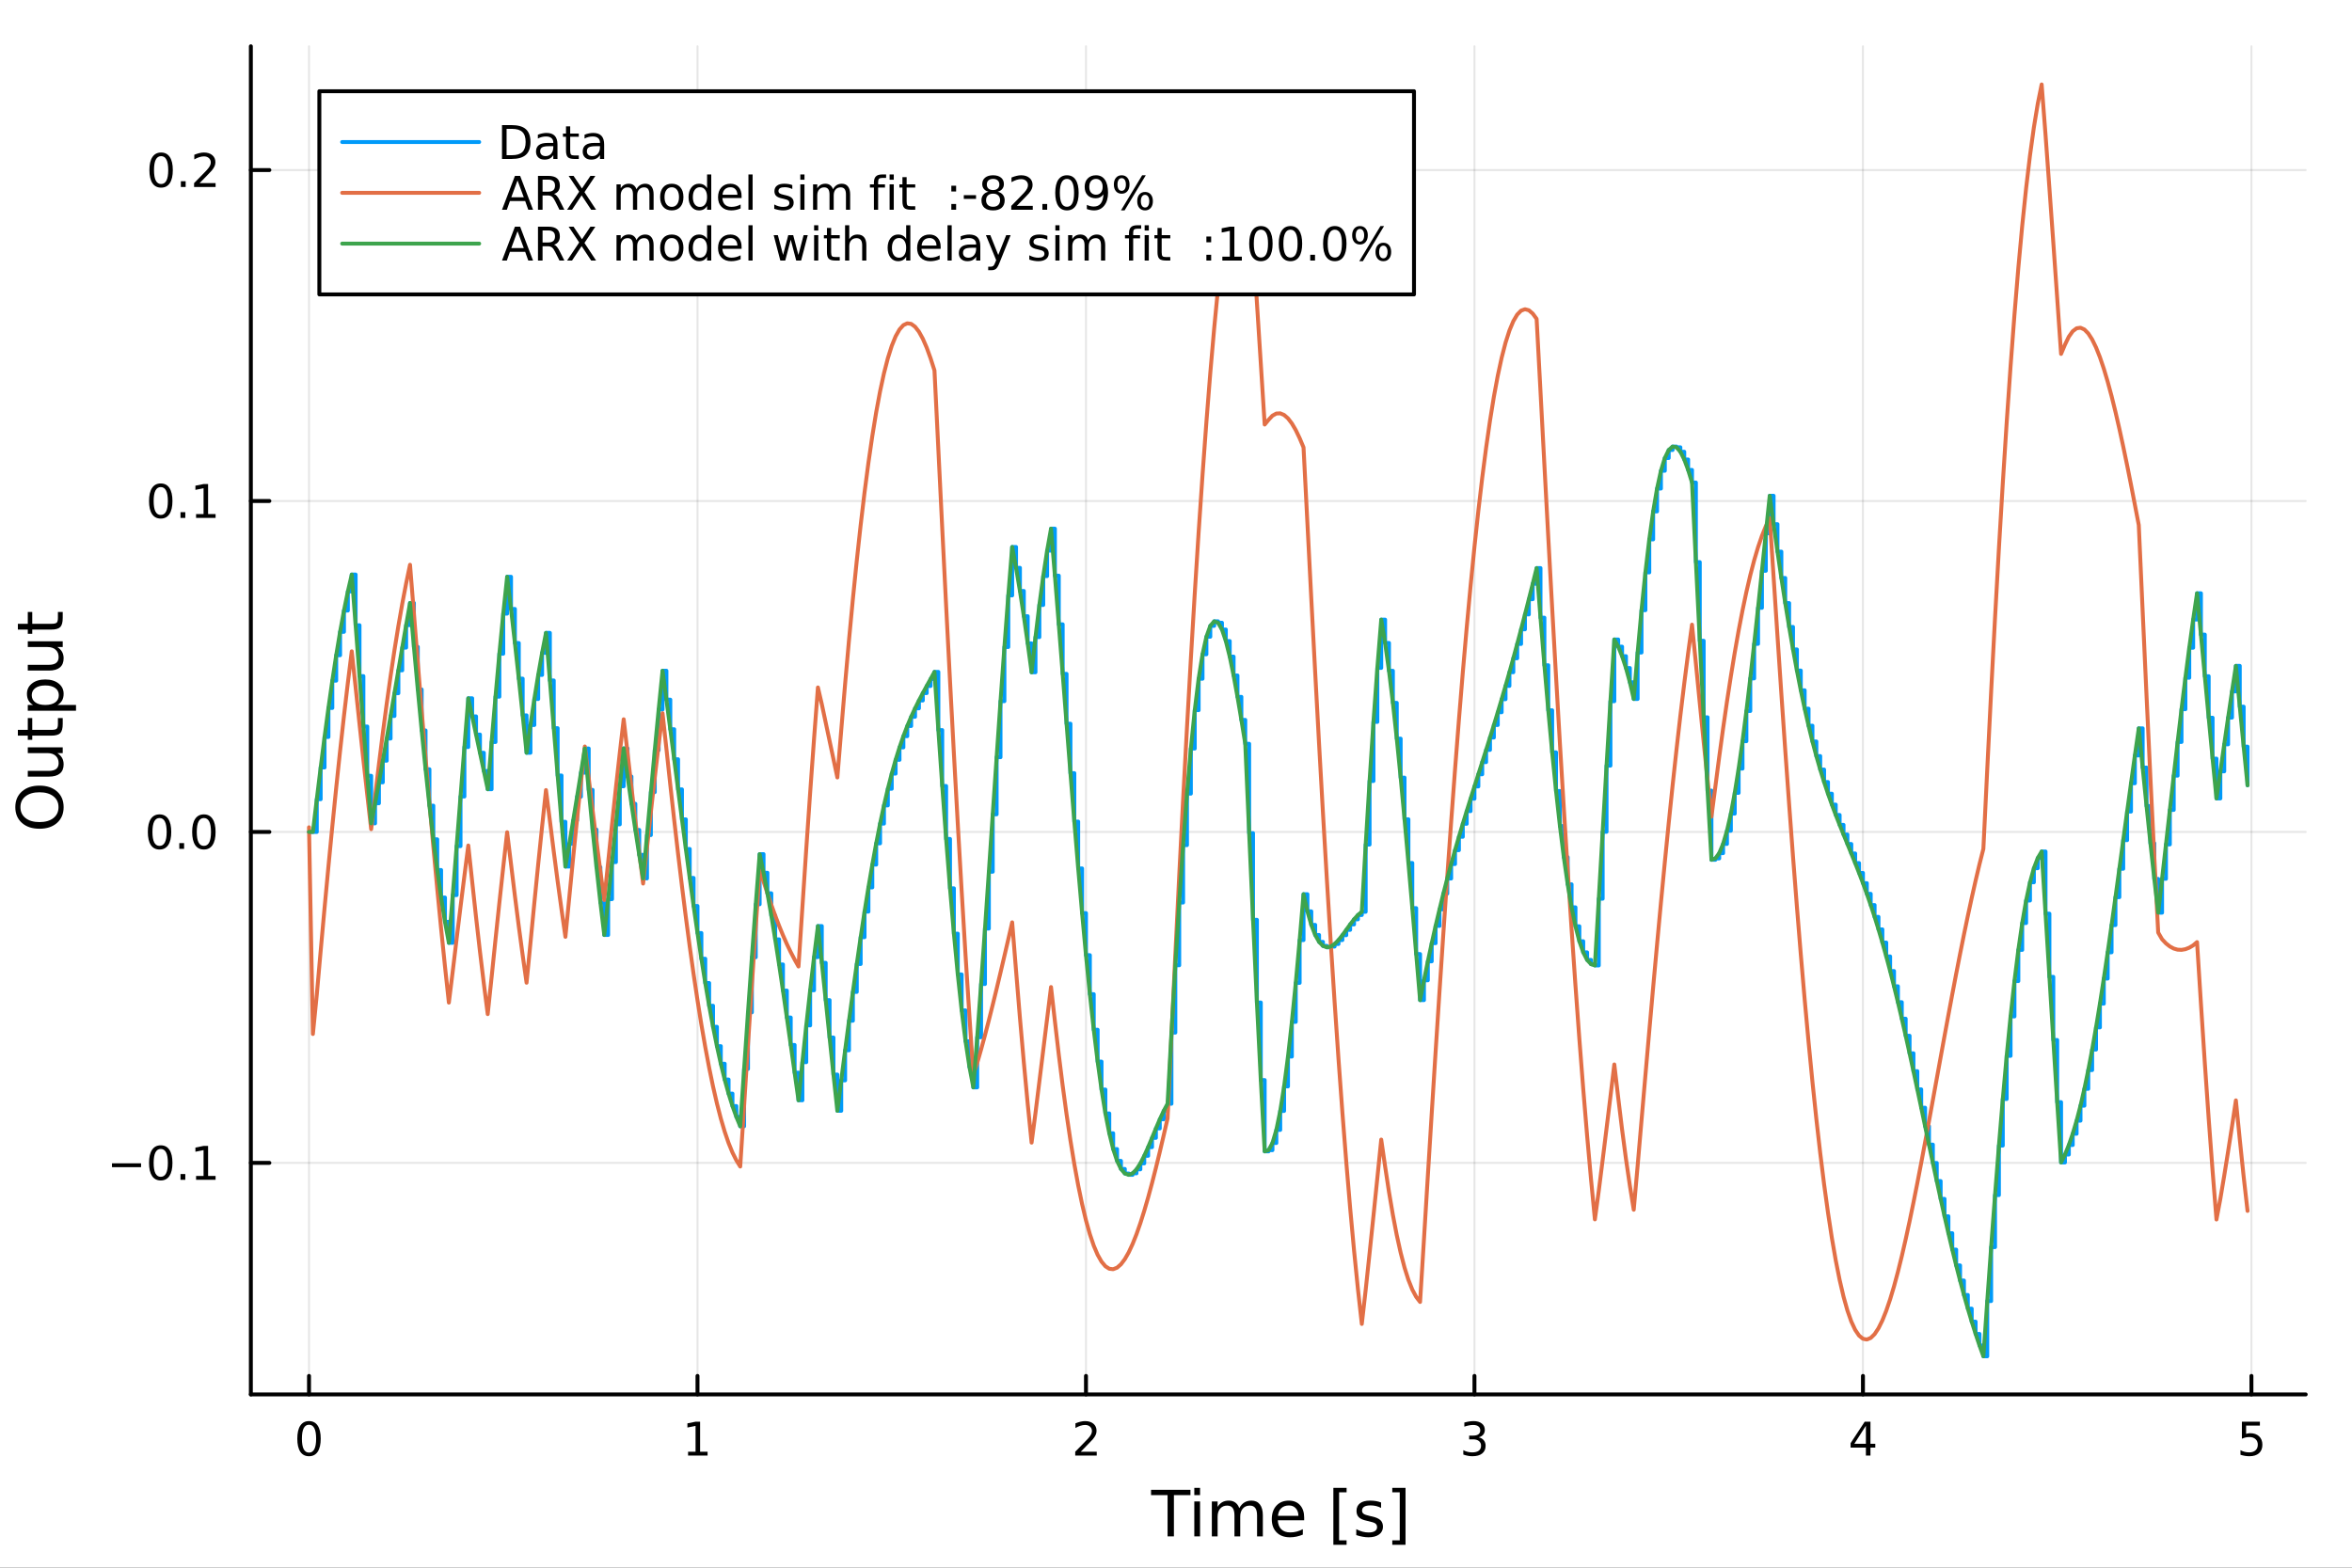 <?xml version="1.0" encoding="utf-8"?>
<svg xmlns="http://www.w3.org/2000/svg" xmlns:xlink="http://www.w3.org/1999/xlink" width="600" height="400" viewBox="0 0 2400 1600">
<rect x="0" y="0" width="2400" height="1600" fill="#333333" stroke="none"/>
<defs>
  <clipPath id="clip200">
    <rect x="0" y="0" width="2400" height="1600"/>
  </clipPath>
</defs>
<path clip-path="url(#clip200)" d="M0 1600 L2400 1600 L2400 0 L0 0  Z" fill="#ffffff" fill-rule="evenodd" fill-opacity="1"/>
<defs>
  <clipPath id="clip201">
    <rect x="480" y="0" width="1681" height="1600"/>
  </clipPath>
</defs>
<path clip-path="url(#clip200)" d="M255.977 1423.18 L2352.76 1423.18 L2352.76 47.244 L255.977 47.244  Z" fill="#ffffff" fill-rule="evenodd" fill-opacity="1"/>
<defs>
  <clipPath id="clip202">
    <rect x="255" y="47" width="2098" height="1377"/>
  </clipPath>
</defs>
<polyline clip-path="url(#clip202)" style="stroke:#000000; stroke-linecap:round; stroke-linejoin:round; stroke-width:2; stroke-opacity:0.1; fill:none" points="315.32,1423.18 315.32,47.244 "/>
<polyline clip-path="url(#clip202)" style="stroke:#000000; stroke-linecap:round; stroke-linejoin:round; stroke-width:2; stroke-opacity:0.1; fill:none" points="711.731,1423.18 711.731,47.244 "/>
<polyline clip-path="url(#clip202)" style="stroke:#000000; stroke-linecap:round; stroke-linejoin:round; stroke-width:2; stroke-opacity:0.1; fill:none" points="1108.14,1423.18 1108.14,47.244 "/>
<polyline clip-path="url(#clip202)" style="stroke:#000000; stroke-linecap:round; stroke-linejoin:round; stroke-width:2; stroke-opacity:0.1; fill:none" points="1504.55,1423.18 1504.55,47.244 "/>
<polyline clip-path="url(#clip202)" style="stroke:#000000; stroke-linecap:round; stroke-linejoin:round; stroke-width:2; stroke-opacity:0.1; fill:none" points="1900.97,1423.18 1900.97,47.244 "/>
<polyline clip-path="url(#clip202)" style="stroke:#000000; stroke-linecap:round; stroke-linejoin:round; stroke-width:2; stroke-opacity:0.1; fill:none" points="2297.38,1423.18 2297.38,47.244 "/>
<polyline clip-path="url(#clip202)" style="stroke:#000000; stroke-linecap:round; stroke-linejoin:round; stroke-width:2; stroke-opacity:0.1; fill:none" points="255.977,1186.84 2352.76,1186.84 "/>
<polyline clip-path="url(#clip202)" style="stroke:#000000; stroke-linecap:round; stroke-linejoin:round; stroke-width:2; stroke-opacity:0.1; fill:none" points="255.977,849.079 2352.76,849.079 "/>
<polyline clip-path="url(#clip202)" style="stroke:#000000; stroke-linecap:round; stroke-linejoin:round; stroke-width:2; stroke-opacity:0.1; fill:none" points="255.977,511.321 2352.76,511.321 "/>
<polyline clip-path="url(#clip202)" style="stroke:#000000; stroke-linecap:round; stroke-linejoin:round; stroke-width:2; stroke-opacity:0.1; fill:none" points="255.977,173.564 2352.76,173.564 "/>
<polyline clip-path="url(#clip200)" style="stroke:#000000; stroke-linecap:round; stroke-linejoin:round; stroke-width:4; stroke-opacity:1; fill:none" points="255.977,1423.18 2352.76,1423.18 "/>
<polyline clip-path="url(#clip200)" style="stroke:#000000; stroke-linecap:round; stroke-linejoin:round; stroke-width:4; stroke-opacity:1; fill:none" points="315.32,1423.18 315.32,1404.28 "/>
<polyline clip-path="url(#clip200)" style="stroke:#000000; stroke-linecap:round; stroke-linejoin:round; stroke-width:4; stroke-opacity:1; fill:none" points="711.731,1423.18 711.731,1404.28 "/>
<polyline clip-path="url(#clip200)" style="stroke:#000000; stroke-linecap:round; stroke-linejoin:round; stroke-width:4; stroke-opacity:1; fill:none" points="1108.14,1423.18 1108.14,1404.28 "/>
<polyline clip-path="url(#clip200)" style="stroke:#000000; stroke-linecap:round; stroke-linejoin:round; stroke-width:4; stroke-opacity:1; fill:none" points="1504.55,1423.18 1504.55,1404.28 "/>
<polyline clip-path="url(#clip200)" style="stroke:#000000; stroke-linecap:round; stroke-linejoin:round; stroke-width:4; stroke-opacity:1; fill:none" points="1900.97,1423.18 1900.97,1404.28 "/>
<polyline clip-path="url(#clip200)" style="stroke:#000000; stroke-linecap:round; stroke-linejoin:round; stroke-width:4; stroke-opacity:1; fill:none" points="2297.38,1423.18 2297.38,1404.28 "/>
<path clip-path="url(#clip200)" d="M315.32 1454.1 Q311.709 1454.1 309.88 1457.66 Q308.075 1461.2 308.075 1468.33 Q308.075 1475.44 309.88 1479.01 Q311.709 1482.55 315.32 1482.55 Q318.954 1482.55 320.76 1479.01 Q322.588 1475.44 322.588 1468.33 Q322.588 1461.2 320.76 1457.66 Q318.954 1454.1 315.32 1454.1 M315.32 1450.39 Q321.13 1450.39 324.186 1455 Q327.264 1459.58 327.264 1468.33 Q327.264 1477.06 324.186 1481.67 Q321.13 1486.25 315.32 1486.25 Q309.51 1486.25 306.431 1481.67 Q303.376 1477.06 303.376 1468.33 Q303.376 1459.58 306.431 1455 Q309.51 1450.39 315.32 1450.39 Z" fill="#000000" fill-rule="nonzero" fill-opacity="1" /><path clip-path="url(#clip200)" d="M702.113 1481.64 L709.752 1481.64 L709.752 1455.28 L701.442 1456.95 L701.442 1452.69 L709.706 1451.02 L714.382 1451.02 L714.382 1481.64 L722.021 1481.64 L722.021 1485.58 L702.113 1485.58 L702.113 1481.64 Z" fill="#000000" fill-rule="nonzero" fill-opacity="1" /><path clip-path="url(#clip200)" d="M1102.8 1481.64 L1119.12 1481.64 L1119.12 1485.58 L1097.17 1485.58 L1097.17 1481.64 Q1099.83 1478.89 1104.42 1474.26 Q1109.02 1469.61 1110.2 1468.27 Q1112.45 1465.74 1113.33 1464.01 Q1114.23 1462.25 1114.23 1460.56 Q1114.23 1457.8 1112.29 1456.07 Q1110.37 1454.33 1107.26 1454.33 Q1105.06 1454.33 1102.61 1455.09 Q1100.18 1455.86 1097.4 1457.41 L1097.4 1452.69 Q1100.23 1451.55 1102.68 1450.97 Q1105.13 1450.39 1107.17 1450.39 Q1112.54 1450.39 1115.74 1453.08 Q1118.93 1455.77 1118.93 1460.26 Q1118.93 1462.39 1118.12 1464.31 Q1117.33 1466.2 1115.23 1468.8 Q1114.65 1469.47 1111.55 1472.69 Q1108.44 1475.88 1102.8 1481.64 Z" fill="#000000" fill-rule="nonzero" fill-opacity="1" /><path clip-path="url(#clip200)" d="M1508.8 1466.95 Q1512.16 1467.66 1514.03 1469.93 Q1515.93 1472.2 1515.93 1475.53 Q1515.93 1480.65 1512.41 1483.45 Q1508.89 1486.25 1502.41 1486.25 Q1500.24 1486.25 1497.92 1485.81 Q1495.63 1485.39 1493.18 1484.54 L1493.18 1480.02 Q1495.12 1481.16 1497.44 1481.74 Q1499.75 1482.32 1502.27 1482.32 Q1506.67 1482.32 1508.96 1480.58 Q1511.28 1478.84 1511.28 1475.53 Q1511.28 1472.48 1509.13 1470.77 Q1507 1469.03 1503.18 1469.03 L1499.15 1469.03 L1499.15 1465.19 L1503.36 1465.19 Q1506.81 1465.19 1508.64 1463.82 Q1510.47 1462.43 1510.47 1459.84 Q1510.47 1457.18 1508.57 1455.77 Q1506.7 1454.33 1503.18 1454.33 Q1501.26 1454.33 1499.06 1454.75 Q1496.86 1455.16 1494.22 1456.04 L1494.22 1451.88 Q1496.88 1451.14 1499.2 1450.77 Q1501.53 1450.39 1503.59 1450.39 Q1508.92 1450.39 1512.02 1452.83 Q1515.12 1455.23 1515.12 1459.35 Q1515.12 1462.22 1513.48 1464.21 Q1511.83 1466.18 1508.8 1466.95 Z" fill="#000000" fill-rule="nonzero" fill-opacity="1" /><path clip-path="url(#clip200)" d="M1903.98 1455.09 L1892.17 1473.54 L1903.98 1473.54 L1903.98 1455.09 M1902.75 1451.02 L1908.63 1451.02 L1908.63 1473.54 L1913.56 1473.54 L1913.56 1477.43 L1908.63 1477.43 L1908.63 1485.58 L1903.98 1485.58 L1903.98 1477.43 L1888.37 1477.43 L1888.37 1472.92 L1902.75 1451.02 Z" fill="#000000" fill-rule="nonzero" fill-opacity="1" /><path clip-path="url(#clip200)" d="M2287.66 1451.02 L2306.01 1451.02 L2306.01 1454.96 L2291.94 1454.96 L2291.94 1463.43 Q2292.96 1463.08 2293.97 1462.92 Q2294.99 1462.73 2296.01 1462.73 Q2301.8 1462.73 2305.18 1465.9 Q2308.56 1469.08 2308.56 1474.49 Q2308.56 1480.07 2305.09 1483.17 Q2301.61 1486.25 2295.29 1486.25 Q2293.12 1486.25 2290.85 1485.88 Q2288.6 1485.51 2286.2 1484.77 L2286.2 1480.07 Q2288.28 1481.2 2290.5 1481.76 Q2292.72 1482.32 2295.2 1482.32 Q2299.21 1482.32 2301.54 1480.21 Q2303.88 1478.1 2303.88 1474.49 Q2303.88 1470.88 2301.54 1468.77 Q2299.21 1466.67 2295.2 1466.67 Q2293.33 1466.67 2291.45 1467.08 Q2289.6 1467.5 2287.66 1468.38 L2287.66 1451.02 Z" fill="#000000" fill-rule="nonzero" fill-opacity="1" /><path clip-path="url(#clip200)" d="M1174.54 1520.52 L1214.74 1520.52 L1214.74 1525.93 L1197.87 1525.93 L1197.87 1568.04 L1191.41 1568.04 L1191.41 1525.93 L1174.54 1525.93 L1174.54 1520.52 Z" fill="#000000" fill-rule="nonzero" fill-opacity="1" /><path clip-path="url(#clip200)" d="M1218.68 1532.4 L1224.54 1532.4 L1224.54 1568.04 L1218.68 1568.04 L1218.68 1532.4 M1218.68 1518.52 L1224.54 1518.52 L1224.54 1525.93 L1218.68 1525.93 L1218.68 1518.52 Z" fill="#000000" fill-rule="nonzero" fill-opacity="1" /><path clip-path="url(#clip200)" d="M1264.55 1539.24 Q1266.75 1535.29 1269.8 1533.41 Q1272.86 1531.54 1276.99 1531.54 Q1282.56 1531.54 1285.59 1535.45 Q1288.61 1539.33 1288.61 1546.53 L1288.61 1568.04 L1282.72 1568.04 L1282.72 1546.72 Q1282.72 1541.59 1280.91 1539.11 Q1279.09 1536.63 1275.37 1536.63 Q1270.82 1536.63 1268.18 1539.65 Q1265.54 1542.68 1265.54 1547.9 L1265.54 1568.04 L1259.65 1568.04 L1259.65 1546.72 Q1259.65 1541.56 1257.83 1539.11 Q1256.02 1536.63 1252.23 1536.63 Q1247.74 1536.63 1245.1 1539.68 Q1242.46 1542.71 1242.46 1547.9 L1242.46 1568.04 L1236.57 1568.04 L1236.57 1532.4 L1242.46 1532.4 L1242.46 1537.93 Q1244.47 1534.66 1247.27 1533.1 Q1250.07 1531.54 1253.92 1531.54 Q1257.8 1531.54 1260.51 1533.51 Q1263.24 1535.48 1264.55 1539.24 Z" fill="#000000" fill-rule="nonzero" fill-opacity="1" /><path clip-path="url(#clip200)" d="M1330.78 1548.76 L1330.78 1551.62 L1303.86 1551.62 Q1304.24 1557.67 1307.49 1560.85 Q1310.76 1564 1316.59 1564 Q1319.96 1564 1323.11 1563.17 Q1326.3 1562.35 1329.42 1560.69 L1329.42 1566.23 Q1326.26 1567.57 1322.95 1568.27 Q1319.64 1568.97 1316.24 1568.97 Q1307.71 1568.97 1302.71 1564 Q1297.75 1559.04 1297.75 1550.57 Q1297.75 1541.82 1302.46 1536.69 Q1307.2 1531.54 1315.22 1531.54 Q1322.41 1531.54 1326.58 1536.18 Q1330.78 1540.8 1330.78 1548.76 M1324.93 1547.04 Q1324.86 1542.23 1322.22 1539.37 Q1319.61 1536.5 1315.28 1536.5 Q1310.38 1536.5 1307.42 1539.27 Q1304.49 1542.04 1304.05 1547.07 L1324.93 1547.04 Z" fill="#000000" fill-rule="nonzero" fill-opacity="1" /><path clip-path="url(#clip200)" d="M1360.58 1518.52 L1374.07 1518.52 L1374.07 1523.07 L1366.43 1523.07 L1366.43 1572.09 L1374.07 1572.09 L1374.07 1576.64 L1360.58 1576.64 L1360.58 1518.52 Z" fill="#000000" fill-rule="nonzero" fill-opacity="1" /><path clip-path="url(#clip200)" d="M1409.27 1533.45 L1409.27 1538.98 Q1406.79 1537.71 1404.12 1537.07 Q1401.44 1536.44 1398.58 1536.44 Q1394.22 1536.44 1392.02 1537.77 Q1389.86 1539.11 1389.86 1541.79 Q1389.86 1543.82 1391.42 1545 Q1392.98 1546.15 1397.69 1547.2 L1399.69 1547.64 Q1405.93 1548.98 1408.54 1551.43 Q1411.18 1553.85 1411.18 1558.21 Q1411.18 1563.17 1407.24 1566.07 Q1403.32 1568.97 1396.45 1568.97 Q1393.58 1568.97 1390.46 1568.39 Q1387.38 1567.85 1383.94 1566.74 L1383.94 1560.69 Q1387.18 1562.38 1390.34 1563.24 Q1393.49 1564.07 1396.57 1564.07 Q1400.71 1564.07 1402.94 1562.66 Q1405.17 1561.23 1405.17 1558.65 Q1405.17 1556.27 1403.54 1554.99 Q1401.95 1553.72 1396.51 1552.54 L1394.47 1552.07 Q1389.03 1550.92 1386.61 1548.56 Q1384.19 1546.18 1384.19 1542.04 Q1384.19 1537.01 1387.76 1534.27 Q1391.32 1531.54 1397.88 1531.54 Q1401.13 1531.54 1403.99 1532.01 Q1406.85 1532.49 1409.27 1533.45 Z" fill="#000000" fill-rule="nonzero" fill-opacity="1" /><path clip-path="url(#clip200)" d="M1434.2 1518.52 L1434.2 1576.64 L1420.7 1576.64 L1420.7 1572.09 L1428.31 1572.09 L1428.31 1523.07 L1420.7 1523.07 L1420.7 1518.52 L1434.2 1518.52 Z" fill="#000000" fill-rule="nonzero" fill-opacity="1" /><polyline clip-path="url(#clip200)" style="stroke:#000000; stroke-linecap:round; stroke-linejoin:round; stroke-width:4; stroke-opacity:1; fill:none" points="255.977,1423.18 255.977,47.244 "/>
<polyline clip-path="url(#clip200)" style="stroke:#000000; stroke-linecap:round; stroke-linejoin:round; stroke-width:4; stroke-opacity:1; fill:none" points="255.977,1186.84 274.875,1186.84 "/>
<polyline clip-path="url(#clip200)" style="stroke:#000000; stroke-linecap:round; stroke-linejoin:round; stroke-width:4; stroke-opacity:1; fill:none" points="255.977,849.079 274.875,849.079 "/>
<polyline clip-path="url(#clip200)" style="stroke:#000000; stroke-linecap:round; stroke-linejoin:round; stroke-width:4; stroke-opacity:1; fill:none" points="255.977,511.321 274.875,511.321 "/>
<polyline clip-path="url(#clip200)" style="stroke:#000000; stroke-linecap:round; stroke-linejoin:round; stroke-width:4; stroke-opacity:1; fill:none" points="255.977,173.564 274.875,173.564 "/>
<path clip-path="url(#clip200)" d="M114.26 1187.29 L143.936 1187.29 L143.936 1191.22 L114.26 1191.22 L114.26 1187.29 Z" fill="#000000" fill-rule="nonzero" fill-opacity="1" /><path clip-path="url(#clip200)" d="M164.028 1172.63 Q160.417 1172.63 158.589 1176.2 Q156.783 1179.74 156.783 1186.87 Q156.783 1193.98 158.589 1197.54 Q160.417 1201.08 164.028 1201.08 Q167.663 1201.08 169.468 1197.54 Q171.297 1193.98 171.297 1186.87 Q171.297 1179.74 169.468 1176.2 Q167.663 1172.63 164.028 1172.63 M164.028 1168.93 Q169.839 1168.93 172.894 1173.54 Q175.973 1178.12 175.973 1186.87 Q175.973 1195.6 172.894 1200.2 Q169.839 1204.79 164.028 1204.79 Q158.218 1204.79 155.14 1200.2 Q152.084 1195.6 152.084 1186.87 Q152.084 1178.12 155.14 1173.54 Q158.218 1168.93 164.028 1168.93 Z" fill="#000000" fill-rule="nonzero" fill-opacity="1" /><path clip-path="url(#clip200)" d="M184.19 1198.24 L189.075 1198.24 L189.075 1204.12 L184.19 1204.12 L184.19 1198.24 Z" fill="#000000" fill-rule="nonzero" fill-opacity="1" /><path clip-path="url(#clip200)" d="M200.07 1200.18 L207.709 1200.18 L207.709 1173.81 L199.399 1175.48 L199.399 1171.22 L207.662 1169.56 L212.338 1169.56 L212.338 1200.18 L219.977 1200.18 L219.977 1204.12 L200.07 1204.12 L200.07 1200.18 Z" fill="#000000" fill-rule="nonzero" fill-opacity="1" /><path clip-path="url(#clip200)" d="M162.802 834.877 Q159.19 834.877 157.362 838.442 Q155.556 841.984 155.556 849.113 Q155.556 856.22 157.362 859.784 Q159.19 863.326 162.802 863.326 Q166.436 863.326 168.241 859.784 Q170.07 856.22 170.07 849.113 Q170.07 841.984 168.241 838.442 Q166.436 834.877 162.802 834.877 M162.802 831.174 Q168.612 831.174 171.667 835.78 Q174.746 840.363 174.746 849.113 Q174.746 857.84 171.667 862.447 Q168.612 867.03 162.802 867.03 Q156.991 867.03 153.913 862.447 Q150.857 857.84 150.857 849.113 Q150.857 840.363 153.913 835.78 Q156.991 831.174 162.802 831.174 Z" fill="#000000" fill-rule="nonzero" fill-opacity="1" /><path clip-path="url(#clip200)" d="M182.963 860.479 L187.848 860.479 L187.848 866.359 L182.963 866.359 L182.963 860.479 Z" fill="#000000" fill-rule="nonzero" fill-opacity="1" /><path clip-path="url(#clip200)" d="M208.033 834.877 Q204.422 834.877 202.593 838.442 Q200.787 841.984 200.787 849.113 Q200.787 856.22 202.593 859.784 Q204.422 863.326 208.033 863.326 Q211.667 863.326 213.473 859.784 Q215.301 856.22 215.301 849.113 Q215.301 841.984 213.473 838.442 Q211.667 834.877 208.033 834.877 M208.033 831.174 Q213.843 831.174 216.898 835.78 Q219.977 840.363 219.977 849.113 Q219.977 857.84 216.898 862.447 Q213.843 867.03 208.033 867.03 Q202.223 867.03 199.144 862.447 Q196.088 857.84 196.088 849.113 Q196.088 840.363 199.144 835.78 Q202.223 831.174 208.033 831.174 Z" fill="#000000" fill-rule="nonzero" fill-opacity="1" /><path clip-path="url(#clip200)" d="M164.028 497.12 Q160.417 497.12 158.589 500.685 Q156.783 504.227 156.783 511.356 Q156.783 518.463 158.589 522.027 Q160.417 525.569 164.028 525.569 Q167.663 525.569 169.468 522.027 Q171.297 518.463 171.297 511.356 Q171.297 504.227 169.468 500.685 Q167.663 497.12 164.028 497.12 M164.028 493.416 Q169.839 493.416 172.894 498.023 Q175.973 502.606 175.973 511.356 Q175.973 520.083 172.894 524.689 Q169.839 529.273 164.028 529.273 Q158.218 529.273 155.14 524.689 Q152.084 520.083 152.084 511.356 Q152.084 502.606 155.14 498.023 Q158.218 493.416 164.028 493.416 Z" fill="#000000" fill-rule="nonzero" fill-opacity="1" /><path clip-path="url(#clip200)" d="M184.19 522.722 L189.075 522.722 L189.075 528.601 L184.19 528.601 L184.19 522.722 Z" fill="#000000" fill-rule="nonzero" fill-opacity="1" /><path clip-path="url(#clip200)" d="M200.07 524.666 L207.709 524.666 L207.709 498.301 L199.399 499.967 L199.399 495.708 L207.662 494.041 L212.338 494.041 L212.338 524.666 L219.977 524.666 L219.977 528.601 L200.07 528.601 L200.07 524.666 Z" fill="#000000" fill-rule="nonzero" fill-opacity="1" /><path clip-path="url(#clip200)" d="M164.399 159.363 Q160.788 159.363 158.959 162.928 Q157.153 166.47 157.153 173.599 Q157.153 180.706 158.959 184.27 Q160.788 187.812 164.399 187.812 Q168.033 187.812 169.839 184.27 Q171.667 180.706 171.667 173.599 Q171.667 166.47 169.839 162.928 Q168.033 159.363 164.399 159.363 M164.399 155.659 Q170.209 155.659 173.264 160.266 Q176.343 164.849 176.343 173.599 Q176.343 182.326 173.264 186.932 Q170.209 191.516 164.399 191.516 Q158.589 191.516 155.51 186.932 Q152.454 182.326 152.454 173.599 Q152.454 164.849 155.51 160.266 Q158.589 155.659 164.399 155.659 Z" fill="#000000" fill-rule="nonzero" fill-opacity="1" /><path clip-path="url(#clip200)" d="M184.561 184.965 L189.445 184.965 L189.445 190.844 L184.561 190.844 L184.561 184.965 Z" fill="#000000" fill-rule="nonzero" fill-opacity="1" /><path clip-path="url(#clip200)" d="M203.658 186.909 L219.977 186.909 L219.977 190.844 L198.033 190.844 L198.033 186.909 Q200.695 184.155 205.278 179.525 Q209.885 174.872 211.065 173.53 Q213.311 171.007 214.19 169.27 Q215.093 167.511 215.093 165.821 Q215.093 163.067 213.149 161.331 Q211.227 159.595 208.125 159.595 Q205.926 159.595 203.473 160.358 Q201.042 161.122 198.264 162.673 L198.264 157.951 Q201.088 156.817 203.542 156.238 Q205.996 155.659 208.033 155.659 Q213.403 155.659 216.598 158.345 Q219.792 161.03 219.792 165.521 Q219.792 167.65 218.982 169.571 Q218.195 171.47 216.088 174.062 Q215.51 174.733 212.408 177.951 Q209.306 181.145 203.658 186.909 Z" fill="#000000" fill-rule="nonzero" fill-opacity="1" /><path clip-path="url(#clip200)" d="M20.845 823.791 Q20.845 830.793 26.064 834.931 Q31.284 839.037 40.292 839.037 Q49.267 839.037 54.487 834.931 Q59.707 830.793 59.707 823.791 Q59.707 816.788 54.487 812.714 Q49.267 808.609 40.292 808.609 Q31.284 808.609 26.064 812.714 Q20.845 816.788 20.845 823.791 M15.625 823.791 Q15.625 813.797 22.341 807.813 Q29.025 801.829 40.292 801.829 Q51.527 801.829 58.243 807.813 Q64.927 813.797 64.927 823.791 Q64.927 833.817 58.243 839.832 Q51.559 845.816 40.292 845.816 Q29.025 845.816 22.341 839.832 Q15.625 833.817 15.625 823.791 Z" fill="#000000" fill-rule="nonzero" fill-opacity="1" /><path clip-path="url(#clip200)" d="M49.936 792.631 L28.356 792.631 L28.356 786.774 L49.713 786.774 Q54.774 786.774 57.32 784.801 Q59.835 782.827 59.835 778.881 Q59.835 774.138 56.811 771.401 Q53.787 768.632 48.567 768.632 L28.356 768.632 L28.356 762.775 L64.004 762.775 L64.004 768.632 L58.53 768.632 Q61.776 770.764 63.368 773.597 Q64.927 776.398 64.927 780.122 Q64.927 786.265 61.108 789.448 Q57.288 792.631 49.936 792.631 M27.497 777.894 L27.497 777.894 Z" fill="#000000" fill-rule="nonzero" fill-opacity="1" /><path clip-path="url(#clip200)" d="M18.235 744.92 L28.356 744.92 L28.356 732.857 L32.908 732.857 L32.908 744.92 L52.259 744.92 Q56.62 744.92 57.861 743.742 Q59.103 742.533 59.103 738.872 L59.103 732.857 L64.004 732.857 L64.004 738.872 Q64.004 745.652 61.49 748.23 Q58.943 750.808 52.259 750.808 L32.908 750.808 L32.908 755.105 L28.356 755.105 L28.356 750.808 L18.235 750.808 L18.235 744.92 Z" fill="#000000" fill-rule="nonzero" fill-opacity="1" /><path clip-path="url(#clip200)" d="M58.657 719.489 L77.563 719.489 L77.563 725.377 L28.356 725.377 L28.356 719.489 L33.767 719.489 Q30.584 717.643 29.056 714.842 Q27.497 712.009 27.497 708.094 Q27.497 701.601 32.653 697.559 Q37.809 693.485 46.212 693.485 Q54.615 693.485 59.771 697.559 Q64.927 701.601 64.927 708.094 Q64.927 712.009 63.399 714.842 Q61.84 717.643 58.657 719.489 M46.212 699.564 Q39.751 699.564 36.09 702.238 Q32.398 704.879 32.398 709.526 Q32.398 714.173 36.09 716.847 Q39.751 719.489 46.212 719.489 Q52.673 719.489 56.365 716.847 Q60.026 714.173 60.026 709.526 Q60.026 704.879 56.365 702.238 Q52.673 699.564 46.212 699.564 Z" fill="#000000" fill-rule="nonzero" fill-opacity="1" /><path clip-path="url(#clip200)" d="M49.936 684.382 L28.356 684.382 L28.356 678.525 L49.713 678.525 Q54.774 678.525 57.32 676.552 Q59.835 674.579 59.835 670.632 Q59.835 665.889 56.811 663.152 Q53.787 660.383 48.567 660.383 L28.356 660.383 L28.356 654.527 L64.004 654.527 L64.004 660.383 L58.53 660.383 Q61.776 662.516 63.368 665.348 Q64.927 668.149 64.927 671.873 Q64.927 678.016 61.108 681.199 Q57.288 684.382 49.936 684.382 M27.497 669.645 L27.497 669.645 Z" fill="#000000" fill-rule="nonzero" fill-opacity="1" /><path clip-path="url(#clip200)" d="M18.235 636.671 L28.356 636.671 L28.356 624.608 L32.908 624.608 L32.908 636.671 L52.259 636.671 Q56.62 636.671 57.861 635.493 Q59.103 634.284 59.103 630.623 L59.103 624.608 L64.004 624.608 L64.004 630.623 Q64.004 637.403 61.49 639.981 Q58.943 642.559 52.259 642.559 L32.908 642.559 L32.908 646.856 L28.356 646.856 L28.356 642.559 L18.235 642.559 L18.235 636.671 Z" fill="#000000" fill-rule="nonzero" fill-opacity="1" /><polyline clip-path="url(#clip202)" style="stroke:#009af9; stroke-linecap:round; stroke-linejoin:round; stroke-width:4; stroke-opacity:1; fill:none" points="315.32,849.079 319.284,849.079 323.248,849.079 323.248,815.693 327.212,815.693 327.212,783.291 331.176,783.291 331.176,752.157 335.141,752.157 335.141,722.545 339.105,722.545 339.105,694.675 343.069,694.675 343.069,668.728 347.033,668.728 347.033,644.849 350.997,644.849 350.997,623.136 354.961,623.136 354.961,603.648 358.925,603.648 358.925,586.401 362.889,586.401 362.889,638.139 366.853,638.139 366.853,690.058 370.818,690.058 370.818,741.488 374.782,741.488 374.782,791.781 378.746,791.781 378.746,840.33 382.71,840.33 382.71,819.806 386.674,819.806 386.674,798.445 390.638,798.445 390.638,776.381 394.602,776.381 394.602,753.762 398.566,753.762 398.566,730.746 402.53,730.746 402.53,707.494 406.495,707.494 406.495,684.174 410.459,684.174 410.459,660.95 414.423,660.95 414.423,637.985 418.387,637.985 418.387,615.432 422.351,615.432 422.351,660.208 426.315,660.208 426.315,703.708 430.279,703.708 430.279,745.48 434.243,745.48 434.243,785.117 438.208,785.117 438.208,822.263 442.172,822.263 442.172,856.616 446.136,856.616 446.136,887.936 450.1,887.936 450.1,916.046 454.064,916.046 454.064,940.834 458.028,940.834 458.028,962.251 461.992,962.251 461.992,913.545 465.956,913.545 465.956,863.533 469.92,863.533 469.92,812.92 473.885,812.92 473.885,762.408 477.849,762.408 477.849,712.678 481.813,712.678 481.813,731.148 485.777,731.148 485.777,749.686 489.741,749.686 489.741,768.273 493.705,768.273 493.705,786.885 497.669,786.885 497.669,805.496 501.633,805.496 501.633,757.307 505.597,757.307 505.597,711.025 509.562,711.025 509.562,667.186 513.526,667.186 513.526,626.266 517.49,626.266 517.49,588.673 521.454,588.673 521.454,621.511 525.418,621.511 525.418,656.296 529.382,656.296 529.382,692.632 533.346,692.632 533.346,730.102 537.31,730.102 537.31,768.275 541.275,768.275 541.275,739.943 545.239,739.943 545.239,713.413 549.203,713.413 549.203,688.834 553.167,688.834 553.167,666.318 557.131,666.318 557.131,645.932 561.095,645.932 561.095,694.478 565.059,694.478 565.059,743.205 569.023,743.205 569.023,791.494 572.987,791.494 572.987,838.75 576.952,838.75 576.952,884.412 580.916,884.412 580.916,861.192 584.88,861.192 584.88,837.365 588.844,837.365 588.844,813.098 592.808,813.098 592.808,788.563 596.772,788.563 596.772,763.938 600.736,763.938 600.736,806.171 604.7,806.171 604.7,846.695 608.664,846.695 608.664,885.108 612.629,885.108 612.629,921.057 616.593,921.057 616.593,954.244 620.557,954.244 620.557,917.661 624.521,917.661 624.521,879.87 628.485,879.87 628.485,841.329 632.449,841.329 632.449,802.5 636.413,802.5 636.413,763.841 640.377,763.841 640.377,792.566 644.341,792.566 644.341,820.359 648.306,820.359 648.306,847.044 652.27,847.044 652.27,872.468 656.234,872.468 656.234,896.502 660.198,896.502 660.198,852.278 664.162,852.278 664.162,808.462 668.126,808.462 668.126,765.581 672.09,765.581 672.09,724.133 676.054,724.133 676.054,684.575 680.019,684.575 680.019,714.087 683.983,714.087 683.983,744.286 687.947,744.286 687.947,774.9 691.911,774.9 691.911,805.653 695.875,805.653 695.875,836.27 699.839,836.27 699.839,866.484 703.803,866.484 703.803,896.04 707.767,896.04 707.767,924.703 711.731,924.703 711.731,952.255 715.696,952.255 715.696,978.506 719.66,978.506 719.66,1003.29 723.624,1003.29 723.624,1026.49 727.588,1026.49 727.588,1047.98 731.552,1047.98 731.552,1067.71 735.516,1067.71 735.516,1085.65 739.48,1085.65 739.48,1101.79 743.444,1101.79 743.444,1116.17 747.408,1116.17 747.408,1128.84 751.373,1128.84 751.373,1139.91 755.337,1139.91 755.337,1149.49 759.301,1149.49 759.301,1090.95 763.265,1090.95 763.265,1033.18 767.229,1033.18 767.229,976.937 771.193,976.937 771.193,922.913 775.157,922.913 775.157,871.743 779.121,871.743 779.121,890.764 783.085,890.764 783.085,911.721 787.05,911.721 787.05,934.444 791.014,934.444 791.014,958.727 794.978,958.727 794.978,984.338 798.942,984.338 798.942,1011.02 802.906,1011.02 802.906,1038.51 806.87,1038.51 806.87,1066.52 810.834,1066.52 810.834,1094.77 814.798,1094.77 814.798,1122.96 818.763,1122.96 818.763,1084.06 822.727,1084.06 822.727,1046.53 826.691,1046.53 826.691,1010.69 830.655,1010.69 830.655,976.821 834.619,976.821 834.619,945.16 838.583,945.16 838.583,982.667 842.547,982.667 842.547,1020.75 846.511,1020.75 846.511,1058.92 850.475,1058.92 850.475,1096.72 854.44,1096.72 854.44,1133.69 858.404,1133.69 858.404,1102.64 862.368,1102.64 862.368,1071.92 866.332,1071.92 866.332,1041.75 870.296,1041.75 870.296,1012.33 874.26,1012.33 874.26,983.86 878.224,983.86 878.224,956.501 882.188,956.501 882.188,930.402 886.152,930.402 886.152,905.681 890.117,905.681 890.117,882.433 894.081,882.433 894.081,860.722 898.045,860.722 898.045,840.584 902.009,840.584 902.009,822.026 905.973,822.026 905.973,805.029 909.937,805.029 909.937,789.545 913.901,789.545 913.901,775.502 917.865,775.502 917.865,762.805 921.829,762.805 921.829,751.339 925.794,751.339 925.794,740.971 929.758,740.971 929.758,731.552 933.722,731.552 933.722,722.926 937.686,722.926 937.686,714.924 941.65,714.924 941.65,707.377 945.614,707.377 945.614,700.114 949.578,700.114 949.578,692.965 953.542,692.965 953.542,685.767 957.507,685.767 957.507,745.136 961.471,745.136 961.471,802.193 965.435,802.193 965.435,856.239 969.399,856.239 969.399,906.654 973.363,906.654 973.363,952.902 977.327,952.902 977.327,994.542 981.291,994.542 981.291,1031.24 985.255,1031.24 985.255,1062.74 989.219,1062.74 989.219,1088.94 993.184,1088.94 993.184,1109.79 997.148,1109.79 997.148,1058.61 1001.11,1058.61 1001.11,1004.3 1005.08,1004.3 1005.08,947.711 1009.04,947.711 1009.04,889.69 1013,889.69 1013,831.104 1016.97,831.104 1016.97,772.807 1020.93,772.807 1020.93,715.625 1024.9,715.625 1024.9,660.338 1028.86,660.338 1028.86,607.674 1032.82,607.674 1032.82,558.286 1036.79,558.286 1036.79,579.52 1040.75,579.52 1040.75,603.122 1044.72,603.122 1044.72,628.912 1048.68,628.912 1048.68,656.668 1052.65,656.668 1052.65,686.132 1056.61,686.132 1056.61,650.246 1060.57,650.246 1060.57,617.438 1064.54,617.438 1064.54,587.952 1068.5,587.952 1068.5,561.959 1072.47,561.959 1072.47,539.563 1076.43,539.563 1076.43,587.566 1080.39,587.566 1080.39,637.192 1084.36,637.192 1084.36,687.77 1088.32,687.77 1088.32,738.624 1092.29,738.624 1092.29,789.091 1096.25,789.091 1096.25,838.529 1100.21,838.529 1100.21,886.335 1104.18,886.335 1104.18,931.95 1108.14,931.95 1108.14,974.874 1112.11,974.874 1112.11,1014.67 1116.07,1014.67 1116.07,1050.97 1120.04,1050.97 1120.04,1083.49 1124,1083.49 1124,1112.01 1127.96,1112.01 1127.96,1136.41 1131.93,1136.41 1131.93,1156.64 1135.89,1156.64 1135.89,1172.73 1139.86,1172.73 1139.86,1184.81 1143.82,1184.81 1143.82,1193.04 1147.78,1193.04 1147.78,1197.68 1151.75,1197.68 1151.75,1199.05 1155.71,1199.05 1155.71,1197.5 1159.68,1197.5 1159.68,1193.45 1163.64,1193.45 1163.64,1187.33 1167.6,1187.33 1167.6,1179.61 1171.57,1179.61 1171.57,1170.78 1175.53,1170.78 1175.53,1161.31 1179.5,1161.31 1179.5,1151.69 1183.46,1151.69 1183.46,1142.39 1187.43,1142.39 1187.43,1133.85 1191.39,1133.85 1191.39,1126.48 1195.35,1126.48 1195.35,1053.9 1199.32,1053.9 1199.32,985.165 1203.28,985.165 1203.28,921.131 1207.25,921.131 1207.25,862.533 1211.21,862.533 1211.21,809.984 1215.17,809.984 1215.17,763.963 1219.14,763.963 1219.14,724.809 1223.1,724.809 1223.1,692.722 1227.07,692.722 1227.07,667.758 1231.03,667.758 1231.03,649.837 1234.99,649.837 1234.99,638.745 1238.96,638.745 1238.96,634.145 1242.92,634.145 1242.92,635.584 1246.89,635.584 1246.89,642.508 1250.85,642.508 1250.85,654.276 1254.82,654.276 1254.82,670.172 1258.78,670.172 1258.78,689.424 1262.74,689.424 1262.74,711.222 1266.71,711.222 1266.71,734.731 1270.67,734.731 1270.67,759.11 1274.64,759.11 1274.64,850.303 1278.6,850.303 1278.6,938.768 1282.56,938.768 1282.56,1023.18 1286.53,1023.18 1286.53,1102.32 1290.49,1102.32 1290.49,1175.11 1294.46,1175.11 1294.46,1173.87 1298.42,1173.87 1298.42,1166.56 1302.38,1166.56 1302.38,1153.19 1306.35,1153.19 1306.35,1133.85 1310.31,1133.85 1310.31,1108.79 1314.28,1108.79 1314.28,1078.34 1318.24,1078.34 1318.24,1042.94 1322.21,1042.94 1322.21,1003.12 1326.17,1003.12 1326.17,959.465 1330.13,959.465 1330.13,912.648 1334.1,912.648 1334.1,930.143 1338.06,930.143 1338.06,943.95 1342.03,943.95 1342.03,954.253 1345.99,954.253 1345.99,961.295 1349.95,961.295 1349.95,965.374 1353.92,965.374 1353.92,966.832 1357.88,966.832 1357.88,966.052 1361.85,966.052 1361.85,963.444 1365.81,963.444 1365.81,959.44 1369.77,959.44 1369.77,954.481 1373.74,954.481 1373.74,949.015 1377.7,949.015 1377.7,943.479 1381.67,943.479 1381.67,938.298 1385.63,938.298 1385.63,933.873 1389.6,933.873 1389.6,930.576 1393.56,930.576 1393.56,861.973 1397.52,861.973 1397.52,797.093 1401.49,797.093 1401.49,736.755 1405.45,736.755 1405.45,681.662 1409.42,681.662 1409.42,632.403 1413.38,632.403 1413.38,656.203 1417.34,656.203 1417.34,684.649 1421.31,684.649 1421.31,717.358 1425.27,717.358 1425.27,753.874 1429.24,753.874 1429.24,793.674 1433.2,793.674 1433.2,836.185 1437.16,836.185 1437.16,880.792 1441.13,880.792 1441.13,926.856 1445.09,926.856 1445.09,973.724 1449.06,973.724 1449.06,1020.74 1453.02,1020.74 1453.02,1000.51 1456.98,1000.51 1456.98,981.141 1460.95,981.141 1460.95,962.633 1464.91,962.633 1464.91,944.965 1468.88,944.965 1468.88,928.103 1472.84,928.103 1472.84,912.004 1476.81,912.004 1476.81,896.613 1480.77,896.613 1480.77,881.866 1484.73,881.866 1484.73,867.693 1488.7,867.693 1488.7,854.018 1492.66,854.018 1492.66,840.759 1496.63,840.759 1496.63,827.834 1500.59,827.834 1500.59,815.158 1504.55,815.158 1504.55,802.649 1508.52,802.649 1508.52,790.226 1512.48,790.226 1512.48,777.812 1516.45,777.812 1516.45,765.335 1520.41,765.335 1520.41,752.731 1524.37,752.731 1524.37,739.942 1528.34,739.942 1528.34,726.918 1532.3,726.918 1532.3,713.621 1536.27,713.621 1536.27,700.019 1540.23,700.019 1540.23,686.092 1544.2,686.092 1544.2,671.829 1548.16,671.829 1548.16,657.23 1552.12,657.23 1552.12,642.304 1556.09,642.304 1556.09,627.068 1560.05,627.068 1560.05,611.548 1564.02,611.548 1564.02,595.779 1567.98,595.779 1567.98,579.801 1571.94,579.801 1571.94,630.43 1575.91,630.43 1575.91,678.981 1579.87,678.981 1579.87,724.939 1583.84,724.939 1583.84,767.852 1587.8,767.852 1587.8,807.336 1591.76,807.336 1591.76,843.086 1595.73,843.086 1595.73,874.872 1599.69,874.872 1599.69,902.546 1603.66,902.546 1603.66,926.044 1607.62,926.044 1607.62,945.379 1611.59,945.379 1611.59,960.645 1615.55,960.645 1615.55,972.007 1619.51,972.007 1619.51,979.702 1623.48,979.702 1623.48,984.025 1627.44,984.025 1627.44,985.327 1631.41,985.327 1631.41,917.234 1635.37,917.234 1635.37,848.917 1639.33,848.917 1639.33,781.405 1643.3,781.405 1643.3,715.683 1647.26,715.683 1647.26,652.677 1651.23,652.677 1651.23,660.003 1655.19,660.003 1655.19,669.68 1659.15,669.68 1659.15,681.788 1663.12,681.788 1663.12,696.358 1667.08,696.358 1667.08,713.365 1671.05,713.365 1671.05,665.963 1675.01,665.963 1675.01,622.768 1678.98,622.768 1678.98,584.182 1682.94,584.182 1682.94,550.509 1686.9,550.509 1686.9,521.951 1690.87,521.951 1690.87,498.603 1694.83,498.603 1694.83,480.462 1698.8,480.462 1698.8,467.424 1702.76,467.424 1702.76,459.291 1706.72,459.291 1706.72,455.776 1710.69,455.776 1710.69,456.515 1714.65,456.515 1714.65,461.072 1718.62,461.072 1718.62,468.953 1722.58,468.953 1722.58,479.617 1726.54,479.617 1726.54,492.484 1730.51,492.484 1730.51,573.723 1734.47,573.723 1734.47,653.986 1738.44,653.986 1738.44,732.092 1742.4,732.092 1742.4,806.936 1746.37,806.936 1746.37,877.504 1750.33,877.504 1750.33,876.123 1754.29,876.123 1754.29,870.753 1758.26,870.753 1758.26,861.323 1762.22,861.323 1762.22,847.845 1766.19,847.845 1766.19,830.413 1770.15,830.413 1770.15,809.201 1774.11,809.201 1774.11,784.453 1778.08,784.453 1778.08,756.48 1782.04,756.48 1782.04,725.648 1786.01,725.648 1786.01,692.372 1789.97,692.372 1789.97,657.107 1793.93,657.107 1793.93,620.335 1797.9,620.335 1797.9,582.555 1801.86,582.555 1801.86,544.276 1805.83,544.276 1805.83,506.004 1809.79,506.004 1809.79,535.001 1813.76,535.001 1813.76,563.002 1817.72,563.002 1817.72,589.878 1821.68,589.878 1821.68,615.524 1825.65,615.524 1825.65,639.857 1829.61,639.857 1829.61,662.819 1833.58,662.819 1833.58,684.377 1837.54,684.377 1837.54,704.522 1841.5,704.522 1841.5,723.271 1845.47,723.271 1845.47,740.663 1849.43,740.663 1849.43,756.759 1853.4,756.759 1853.4,771.64 1857.36,771.64 1857.36,785.405 1861.32,785.405 1861.32,798.169 1865.29,798.169 1865.29,810.059 1869.25,810.059 1869.25,821.213 1873.22,821.213 1873.22,831.775 1877.18,831.775 1877.18,841.894 1881.15,841.894 1881.15,851.718 1885.11,851.718 1885.11,861.395 1889.07,861.395 1889.07,871.068 1893.04,871.068 1893.04,880.872 1897,880.872 1897,890.932 1900.97,890.932 1900.97,901.361 1904.93,901.361 1904.93,912.26 1908.89,912.26 1908.89,923.713 1912.86,923.713 1912.86,935.786 1916.82,935.786 1916.82,948.532 1920.79,948.532 1920.79,961.982 1924.75,961.982 1924.75,976.152 1928.71,976.152 1928.71,991.039 1932.68,991.039 1932.68,1006.62 1936.64,1006.62 1936.64,1022.87 1940.61,1022.87 1940.61,1039.72 1944.57,1039.72 1944.57,1057.13 1948.54,1057.13 1948.54,1075 1952.5,1075 1952.5,1093.26 1956.46,1093.26 1956.46,1111.82 1960.43,1111.82 1960.43,1130.56 1964.39,1130.56 1964.39,1149.4 1968.36,1149.4 1968.36,1168.22 1972.32,1168.22 1972.32,1186.93 1976.28,1186.93 1976.28,1205.42 1980.25,1205.42 1980.25,1223.59 1984.21,1223.59 1984.21,1241.36 1988.18,1241.36 1988.18,1258.65 1992.14,1258.65 1992.14,1275.37 1996.1,1275.37 1996.1,1291.48 2000.07,1291.48 2000.07,1306.92 2004.03,1306.92 2004.03,1321.65 2008,1321.65 2008,1335.65 2011.96,1335.65 2011.96,1348.9 2015.93,1348.9 2015.93,1361.4 2019.89,1361.4 2019.89,1373.18 2023.85,1373.18 2023.85,1384.24 2027.82,1384.24 2027.82,1327.86 2031.78,1327.86 2031.78,1272.81 2035.75,1272.81 2035.75,1219.72 2039.71,1219.72 2039.71,1169.17 2043.67,1169.17 2043.67,1121.65 2047.64,1121.65 2047.64,1077.6 2051.6,1077.6 2051.6,1037.38 2055.57,1037.38 2055.57,1001.27 2059.53,1001.27 2059.53,969.468 2063.49,969.468 2063.49,942.07 2067.46,942.07 2067.46,919.099 2071.42,919.099 2071.42,900.493 2075.39,900.493 2075.39,886.106 2079.35,886.106 2079.35,875.721 2083.32,875.721 2083.32,869.049 2087.28,869.049 2087.28,932.514 2091.24,932.514 2091.24,996.977 2095.21,996.977 2095.21,1061.43 2099.17,1061.43 2099.17,1124.88 2103.14,1124.88 2103.14,1186.39 2107.1,1186.39 2107.1,1178.33 2111.06,1178.33 2111.06,1168.61 2115.03,1168.61 2115.03,1157.12 2118.99,1157.12 2118.99,1143.76 2122.96,1143.76 2122.96,1128.47 2126.92,1128.47 2126.92,1111.26 2130.88,1111.26 2130.88,1092.14 2134.85,1092.14 2134.85,1071.2 2138.81,1071.2 2138.81,1048.55 2142.78,1048.55 2142.78,1024.33 2146.74,1024.33 2146.74,998.727 2150.7,998.727 2150.7,971.929 2154.67,971.929 2154.67,944.164 2158.63,944.164 2158.63,915.667 2162.6,915.667 2162.6,886.689 2166.56,886.689 2166.56,857.483 2170.53,857.483 2170.53,828.302 2174.49,828.302 2174.49,799.397 2178.45,799.397 2178.45,771.007 2182.42,771.007 2182.42,743.358 2186.38,743.358 2186.38,783.428 2190.35,783.428 2190.35,822.666 2194.31,822.666 2194.31,860.664 2198.27,860.664 2198.27,897.048 2202.24,897.048 2202.24,931.484 2206.2,931.484 2206.2,896.91 2210.17,896.91 2210.17,861.824 2214.13,861.824 2214.13,826.606 2218.09,826.606 2218.09,791.632 2222.06,791.632 2222.06,757.264 2226.02,757.264 2226.02,723.845 2229.99,723.845 2229.99,691.692 2233.95,691.692 2233.95,661.092 2237.92,661.092 2237.92,632.296 2241.88,632.296 2241.88,605.512 2245.84,605.512 2245.84,647.681 2249.81,647.681 2249.81,690.187 2253.77,690.187 2253.77,732.538 2257.74,732.538 2257.74,774.256 2261.7,774.256 2261.7,814.887 2265.66,814.887 2265.66,787.237 2269.63,787.237 2269.63,759.658 2273.59,759.658 2273.59,732.381 2277.56,732.381 2277.56,705.624 2281.52,705.624 2281.52,679.594 2285.48,679.594 2285.48,721.25 2289.45,721.25 2289.45,762.023 2293.41,762.023 2293.41,801.489 "/>
<polyline clip-path="url(#clip202)" style="stroke:#e26f46; stroke-linecap:round; stroke-linejoin:round; stroke-width:4; stroke-opacity:1; fill:none" points="315.32,844.366 319.284,1055.31 323.248,1015.23 327.212,970.474 331.176,926.738 335.141,884.312 339.105,843.351 343.069,803.999 347.033,766.38 350.997,730.607 354.961,696.776 358.925,664.733 362.889,701.457 366.853,739.021 370.818,775.749 374.782,811.463 378.746,846.265 382.71,813.122 386.674,779.906 390.638,748.235 394.602,718.23 398.566,689.97 402.53,663.517 406.495,638.924 410.459,616.23 414.423,595.466 418.387,576.408 422.351,625.977 426.315,676.183 430.279,725.3 434.243,773.095 438.208,819.387 442.172,864.008 446.136,906.809 450.1,947.657 454.064,986.431 458.028,1023.27 461.992,991.175 465.956,958.06 469.92,925.583 473.885,893.911 477.849,862.932 481.813,899.669 485.777,936.241 489.741,971.026 493.705,1003.9 497.669,1035.01 501.633,997.388 505.597,958.966 509.562,921.418 513.526,884.928 517.49,849.393 521.454,881.85 525.418,914.426 529.382,945.506 533.346,974.969 537.31,1002.98 541.275,962.551 545.239,921.63 549.203,881.884 553.167,843.496 557.131,806.359 561.095,837.504 565.059,869.052 569.023,899.381 572.987,928.359 576.952,956.14 580.916,915.737 584.88,875.072 588.844,835.807 592.808,798.111 596.772,761.864 600.736,794.085 604.7,826.88 608.664,858.611 612.629,889.135 616.593,918.59 620.557,879.975 624.521,841.199 628.485,803.908 632.449,768.258 636.413,734.115 640.377,768.485 644.341,803.461 648.306,837.393 652.27,870.126 656.234,901.785 660.198,865.36 664.162,828.747 668.126,793.586 672.09,760.02 676.054,727.91 680.019,764.251 683.983,801.13 687.947,836.891 691.911,871.372 695.875,904.455 699.839,936.037 703.803,966.025 707.767,994.341 711.731,1020.92 715.696,1045.7 719.66,1068.64 723.624,1089.7 727.588,1108.88 731.552,1126.15 735.516,1141.51 739.48,1154.97 743.444,1166.56 747.408,1176.29 751.373,1184.2 755.337,1190.58 759.301,1128.56 763.265,1066.18 767.229,1005.21 771.193,945.946 775.157,888.357 779.121,899.564 783.085,911.764 787.05,923.405 791.014,934.422 794.978,944.787 798.942,954.476 802.906,963.471 806.87,971.758 810.834,979.328 814.798,986.413 818.763,926.1 822.727,866.375 826.691,808.96 830.655,754.071 834.619,701.634 838.583,718.704 842.547,737.416 846.511,756.157 850.475,774.798 854.44,793.486 858.404,745.227 862.368,697.925 866.332,653.221 870.296,611.255 874.26,572.118 878.224,535.877 882.188,502.586 886.152,472.28 890.117,444.975 894.081,420.674 898.045,399.365 902.009,381.019 905.973,365.594 909.937,353.036 913.901,343.28 917.865,336.246 921.829,331.847 925.794,329.986 929.758,330.558 933.722,333.449 937.686,338.539 941.65,345.702 945.614,354.809 949.578,365.726 953.542,378.075 957.507,458.631 961.471,539.265 965.435,618.123 969.399,694.854 973.363,769.164 977.327,840.787 981.291,909.484 985.255,975.038 989.219,1037.26 993.184,1096.23 997.148,1084.89 1001.11,1071.11 1005.08,1056.53 1009.04,1041.27 1013,1025.46 1016.97,1009.19 1020.93,992.567 1024.9,975.695 1028.86,958.669 1032.82,941.343 1036.79,990.717 1040.75,1038.89 1044.72,1084.23 1048.68,1126.61 1052.65,1166.18 1056.61,1135.96 1060.57,1103.91 1064.54,1071.71 1068.5,1039.56 1072.47,1007.39 1076.43,1042.26 1080.39,1076.33 1084.36,1108.02 1088.32,1137.23 1092.29,1163.95 1096.25,1188.13 1100.21,1209.79 1104.18,1228.91 1108.14,1245.53 1112.11,1259.66 1116.07,1271.35 1120.04,1280.66 1124,1287.64 1127.96,1292.36 1131.93,1294.91 1135.89,1295.36 1139.86,1293.81 1143.82,1290.36 1147.78,1285.11 1151.75,1278.17 1155.71,1269.66 1159.68,1259.68 1163.64,1248.36 1167.6,1235.8 1171.57,1222.14 1175.53,1207.49 1179.5,1191.97 1183.46,1175.7 1187.43,1158.79 1191.39,1141.59 1195.35,1057.32 1199.32,974.056 1203.28,893.624 1207.25,816.334 1211.21,742.436 1215.17,672.15 1219.14,605.667 1223.1,543.153 1227.07,484.742 1231.03,430.545 1234.99,380.645 1238.96,335.099 1242.92,293.94 1246.89,257.179 1250.85,224.8 1254.82,196.771 1258.78,173.034 1262.74,153.516 1266.71,138.124 1270.67,126.51 1274.64,185.461 1278.6,246.854 1282.56,308.823 1286.53,370.995 1290.49,433.284 1294.46,428.471 1298.42,424.248 1302.38,422.054 1306.35,421.841 1310.31,423.52 1314.28,426.998 1318.24,432.175 1322.21,438.948 1326.17,447.211 1330.13,456.614 1334.1,533.96 1338.06,611.149 1342.03,686.354 1345.99,759.252 1349.95,829.577 1353.92,897.091 1357.88,961.579 1361.85,1022.85 1365.81,1080.75 1369.77,1135.12 1373.74,1185.86 1377.7,1232.88 1381.67,1276.1 1385.63,1315.48 1389.6,1351.22 1393.56,1316.43 1397.52,1279.09 1401.49,1240.96 1405.45,1202.29 1409.42,1163.07 1413.38,1190.42 1417.34,1216.57 1421.31,1239.97 1425.27,1260.62 1429.24,1278.53 1433.2,1293.73 1437.16,1306.28 1441.13,1316.21 1445.09,1323.62 1449.06,1328.8 1453.02,1264.94 1456.98,1200.11 1460.95,1136.14 1464.91,1073.33 1468.88,1011.96 1472.84,952.266 1476.81,894.48 1480.77,838.805 1484.73,785.429 1488.7,734.516 1492.66,686.212 1496.63,640.645 1500.59,597.919 1504.55,558.123 1508.52,521.325 1512.48,487.576 1516.45,456.907 1520.41,429.335 1524.37,404.858 1528.34,383.461 1532.3,365.111 1536.27,349.763 1540.23,337.359 1544.2,327.828 1548.16,321.088 1552.12,317.046 1556.09,315.602 1560.05,316.643 1564.02,320.053 1567.98,325.467 1571.94,399.668 1575.91,474.535 1579.87,548.214 1583.84,620.354 1587.8,690.659 1591.76,758.856 1595.73,824.696 1599.69,887.953 1603.66,948.424 1607.62,1005.93 1611.59,1060.31 1615.55,1111.44 1619.51,1159.19 1623.48,1203.5 1627.44,1244.51 1631.41,1215.29 1635.37,1183.78 1639.33,1151.69 1643.3,1119.25 1647.26,1086.39 1651.23,1120.21 1655.19,1152.87 1659.15,1182.83 1663.12,1210.02 1667.08,1234.67 1671.05,1189.87 1675.01,1143.62 1678.98,1097.66 1682.94,1052.25 1686.9,1007.59 1690.87,963.88 1694.83,921.288 1698.8,879.984 1702.76,840.117 1706.72,801.825 1710.69,765.229 1714.65,730.438 1718.62,697.546 1722.58,666.634 1726.54,637.529 1730.51,677.197 1734.47,717.692 1738.44,757.328 1742.4,795.911 1746.37,833.53 1750.33,803.14 1754.29,772.604 1758.26,743.528 1762.22,716.024 1766.19,690.162 1770.15,665.999 1774.11,643.578 1778.08,622.936 1782.04,604.094 1786.01,587.068 1789.97,571.861 1793.93,558.468 1797.9,546.873 1801.86,537.055 1805.83,528.743 1809.79,588.811 1813.76,649.229 1817.72,708.231 1821.68,765.549 1825.65,820.97 1829.61,874.299 1833.58,925.36 1837.54,973.999 1841.5,1020.08 1845.47,1063.48 1849.43,1104.11 1853.4,1141.89 1857.36,1176.75 1861.32,1208.65 1865.29,1237.56 1869.25,1263.48 1873.22,1286.4 1877.18,1306.34 1881.15,1323.35 1885.11,1337.47 1889.07,1348.75 1893.04,1357.27 1897,1363.12 1900.97,1366.37 1904.93,1367.14 1908.89,1365.53 1912.86,1361.66 1916.82,1355.65 1920.79,1347.63 1924.75,1337.73 1928.71,1326.08 1932.68,1312.83 1936.64,1298.11 1940.61,1282.06 1944.57,1264.83 1948.54,1246.56 1952.5,1227.38 1956.46,1207.44 1960.43,1186.86 1964.39,1165.79 1968.36,1144.35 1972.32,1122.67 1976.28,1100.87 1980.25,1079.06 1984.21,1057.35 1988.18,1035.85 1992.14,1014.67 1996.1,993.879 2000.07,973.581 2004.03,953.853 2008,934.768 2011.96,916.394 2015.93,898.792 2019.89,882.015 2023.85,866.35 2027.82,784.926 2031.78,705.762 2035.75,630.602 2039.71,559.676 2043.67,493.151 2047.64,431.166 2051.6,373.828 2055.57,321.216 2059.53,273.382 2063.49,230.351 2067.46,192.124 2071.42,158.676 2075.39,129.96 2079.35,105.906 2083.32,86.186 2087.28,137.603 2091.24,192.045 2095.21,247.655 2099.17,304.067 2103.14,361.196 2107.1,351.822 2111.06,343.632 2115.03,338.059 2118.99,335.045 2122.96,334.49 2126.92,336.286 2130.88,340.316 2134.85,346.459 2138.81,354.587 2142.78,364.571 2146.74,376.274 2150.7,389.561 2154.67,404.291 2158.63,420.326 2162.6,437.523 2166.56,455.745 2170.53,474.852 2174.49,494.707 2178.45,515.176 2182.42,535.889 2186.38,623.629 2190.35,710.288 2194.31,794.032 2198.27,874.536 2202.24,951.779 2206.2,958.616 2210.17,962.833 2214.13,965.97 2218.09,968.094 2222.06,969.241 2226.02,969.448 2229.99,968.758 2233.95,967.215 2237.92,964.865 2241.88,961.518 2245.84,1024.14 2249.81,1084.78 2253.77,1141.8 2257.74,1195.03 2261.7,1244.62 2265.66,1223.57 2269.63,1199.82 2273.59,1175.07 2277.56,1149.5 2281.52,1123.06 2285.48,1162.81 2289.45,1200.93 2293.41,1235.86 "/>
<polyline clip-path="url(#clip202)" style="stroke:#3da44d; stroke-linecap:round; stroke-linejoin:round; stroke-width:4; stroke-opacity:1; fill:none" points="315.32,849.079 319.284,849.079 323.248,815.693 327.212,783.291 331.176,752.157 335.141,722.545 339.105,694.675 343.069,668.728 347.033,644.849 350.997,623.136 354.961,603.648 358.925,586.401 362.889,638.139 366.853,690.058 370.818,741.488 374.782,791.781 378.746,840.33 382.71,819.806 386.674,798.445 390.638,776.381 394.602,753.762 398.566,730.746 402.53,707.494 406.495,684.174 410.459,660.95 414.423,637.985 418.387,615.432 422.351,660.208 426.315,703.708 430.279,745.48 434.243,785.117 438.208,822.263 442.172,856.616 446.136,887.936 450.1,916.046 454.064,940.834 458.028,962.251 461.992,913.545 465.956,863.533 469.92,812.92 473.885,762.408 477.849,712.678 481.813,731.148 485.777,749.686 489.741,768.273 493.705,786.885 497.669,805.496 501.633,757.307 505.597,711.025 509.562,667.186 513.526,626.266 517.49,588.673 521.454,621.511 525.418,656.296 529.382,692.632 533.346,730.102 537.31,768.275 541.275,739.943 545.239,713.413 549.203,688.834 553.167,666.318 557.131,645.932 561.095,694.478 565.059,743.205 569.023,791.494 572.987,838.75 576.952,884.412 580.916,861.192 584.88,837.365 588.844,813.098 592.808,788.563 596.772,763.938 600.736,806.171 604.7,846.695 608.664,885.108 612.629,921.057 616.593,954.244 620.557,917.661 624.521,879.87 628.485,841.329 632.449,802.5 636.413,763.841 640.377,792.566 644.341,820.359 648.306,847.044 652.27,872.468 656.234,896.502 660.198,852.278 664.162,808.462 668.126,765.581 672.09,724.133 676.054,684.575 680.019,714.087 683.983,744.286 687.947,774.9 691.911,805.653 695.875,836.27 699.839,866.484 703.803,896.04 707.767,924.703 711.731,952.255 715.696,978.506 719.66,1003.29 723.624,1026.49 727.588,1047.98 731.552,1067.71 735.516,1085.65 739.48,1101.79 743.444,1116.17 747.408,1128.84 751.373,1139.91 755.337,1149.49 759.301,1090.95 763.265,1033.18 767.229,976.937 771.193,922.913 775.157,871.743 779.121,890.764 783.085,911.721 787.05,934.444 791.014,958.727 794.978,984.338 798.942,1011.02 802.906,1038.51 806.87,1066.52 810.834,1094.77 814.798,1122.96 818.763,1084.06 822.727,1046.53 826.691,1010.69 830.655,976.821 834.619,945.16 838.583,982.667 842.547,1020.75 846.511,1058.92 850.475,1096.72 854.44,1133.69 858.404,1102.64 862.368,1071.92 866.332,1041.75 870.296,1012.33 874.26,983.86 878.224,956.501 882.188,930.402 886.152,905.681 890.117,882.433 894.081,860.722 898.045,840.584 902.009,822.026 905.973,805.029 909.937,789.545 913.901,775.502 917.865,762.805 921.829,751.339 925.794,740.971 929.758,731.552 933.722,722.926 937.686,714.924 941.65,707.377 945.614,700.114 949.578,692.965 953.542,685.767 957.507,745.136 961.471,802.193 965.435,856.239 969.399,906.654 973.363,952.902 977.327,994.542 981.291,1031.24 985.255,1062.74 989.219,1088.94 993.184,1109.79 997.148,1058.61 1001.11,1004.3 1005.08,947.711 1009.04,889.69 1013,831.104 1016.97,772.807 1020.93,715.625 1024.9,660.338 1028.86,607.674 1032.82,558.286 1036.79,579.52 1040.75,603.122 1044.72,628.912 1048.68,656.668 1052.65,686.132 1056.61,650.246 1060.57,617.438 1064.54,587.952 1068.5,561.959 1072.47,539.563 1076.43,587.566 1080.39,637.192 1084.36,687.77 1088.32,738.624 1092.29,789.091 1096.25,838.529 1100.21,886.335 1104.18,931.95 1108.14,974.874 1112.11,1014.67 1116.07,1050.97 1120.04,1083.49 1124,1112.01 1127.96,1136.41 1131.93,1156.64 1135.89,1172.73 1139.86,1184.81 1143.82,1193.04 1147.78,1197.68 1151.75,1199.05 1155.71,1197.5 1159.68,1193.45 1163.64,1187.33 1167.6,1179.61 1171.57,1170.78 1175.53,1161.31 1179.5,1151.69 1183.46,1142.39 1187.43,1133.85 1191.39,1126.48 1195.35,1053.9 1199.32,985.165 1203.28,921.131 1207.25,862.533 1211.21,809.984 1215.17,763.963 1219.14,724.809 1223.1,692.722 1227.07,667.758 1231.03,649.837 1234.99,638.745 1238.96,634.145 1242.92,635.584 1246.89,642.508 1250.85,654.276 1254.82,670.172 1258.78,689.424 1262.74,711.222 1266.71,734.731 1270.67,759.11 1274.64,850.303 1278.6,938.768 1282.56,1023.18 1286.53,1102.32 1290.49,1175.11 1294.46,1173.87 1298.42,1166.56 1302.38,1153.19 1306.35,1133.85 1310.31,1108.79 1314.28,1078.34 1318.24,1042.94 1322.21,1003.12 1326.17,959.465 1330.13,912.648 1334.1,930.143 1338.06,943.95 1342.03,954.253 1345.99,961.295 1349.95,965.374 1353.92,966.832 1357.88,966.052 1361.85,963.444 1365.81,959.44 1369.77,954.481 1373.74,949.015 1377.7,943.479 1381.67,938.298 1385.63,933.873 1389.6,930.576 1393.56,861.973 1397.52,797.093 1401.49,736.755 1405.45,681.662 1409.42,632.403 1413.38,656.203 1417.34,684.649 1421.31,717.358 1425.27,753.874 1429.24,793.674 1433.2,836.185 1437.16,880.792 1441.13,926.856 1445.09,973.724 1449.06,1020.74 1453.02,1000.51 1456.98,981.141 1460.95,962.633 1464.91,944.965 1468.88,928.103 1472.84,912.004 1476.81,896.613 1480.77,881.866 1484.73,867.693 1488.7,854.018 1492.66,840.759 1496.63,827.834 1500.59,815.158 1504.55,802.649 1508.52,790.226 1512.48,777.812 1516.45,765.335 1520.41,752.731 1524.37,739.942 1528.34,726.918 1532.3,713.621 1536.27,700.019 1540.23,686.092 1544.2,671.829 1548.16,657.23 1552.12,642.304 1556.09,627.068 1560.05,611.548 1564.02,595.779 1567.98,579.801 1571.94,630.43 1575.91,678.981 1579.87,724.939 1583.84,767.852 1587.8,807.336 1591.76,843.086 1595.73,874.872 1599.69,902.546 1603.66,926.044 1607.62,945.379 1611.59,960.645 1615.55,972.007 1619.51,979.702 1623.48,984.025 1627.44,985.327 1631.41,917.234 1635.37,848.917 1639.33,781.405 1643.3,715.683 1647.26,652.677 1651.23,660.003 1655.19,669.68 1659.15,681.788 1663.12,696.358 1667.08,713.365 1671.05,665.963 1675.01,622.768 1678.98,584.182 1682.94,550.509 1686.9,521.951 1690.87,498.603 1694.83,480.462 1698.8,467.424 1702.76,459.291 1706.72,455.776 1710.69,456.515 1714.65,461.072 1718.62,468.953 1722.58,479.617 1726.54,492.484 1730.51,573.723 1734.47,653.986 1738.44,732.092 1742.4,806.936 1746.37,877.504 1750.33,876.123 1754.29,870.753 1758.26,861.323 1762.22,847.845 1766.19,830.413 1770.15,809.201 1774.11,784.453 1778.08,756.48 1782.04,725.648 1786.01,692.372 1789.97,657.107 1793.93,620.335 1797.9,582.555 1801.86,544.276 1805.83,506.004 1809.79,535.001 1813.76,563.002 1817.72,589.878 1821.68,615.524 1825.65,639.857 1829.61,662.819 1833.58,684.377 1837.54,704.522 1841.5,723.271 1845.47,740.663 1849.43,756.759 1853.4,771.64 1857.36,785.405 1861.32,798.169 1865.29,810.059 1869.25,821.213 1873.22,831.775 1877.18,841.894 1881.15,851.718 1885.11,861.395 1889.07,871.068 1893.04,880.872 1897,890.932 1900.97,901.361 1904.93,912.26 1908.89,923.713 1912.86,935.786 1916.82,948.532 1920.79,961.982 1924.75,976.152 1928.71,991.039 1932.68,1006.62 1936.64,1022.87 1940.61,1039.72 1944.57,1057.13 1948.54,1075 1952.5,1093.26 1956.46,1111.82 1960.43,1130.56 1964.39,1149.4 1968.36,1168.22 1972.32,1186.93 1976.28,1205.42 1980.25,1223.59 1984.21,1241.36 1988.18,1258.65 1992.14,1275.37 1996.1,1291.48 2000.07,1306.92 2004.03,1321.65 2008,1335.65 2011.96,1348.9 2015.93,1361.4 2019.89,1373.18 2023.85,1384.24 2027.82,1327.86 2031.78,1272.81 2035.75,1219.72 2039.71,1169.17 2043.67,1121.65 2047.64,1077.6 2051.6,1037.38 2055.57,1001.27 2059.53,969.468 2063.49,942.07 2067.46,919.099 2071.42,900.493 2075.39,886.106 2079.35,875.721 2083.32,869.049 2087.28,932.514 2091.24,996.977 2095.21,1061.43 2099.17,1124.88 2103.14,1186.39 2107.1,1178.33 2111.06,1168.61 2115.03,1157.12 2118.99,1143.76 2122.96,1128.47 2126.92,1111.26 2130.88,1092.14 2134.85,1071.2 2138.81,1048.55 2142.78,1024.33 2146.74,998.727 2150.7,971.929 2154.67,944.164 2158.63,915.667 2162.6,886.689 2166.56,857.483 2170.53,828.302 2174.49,799.397 2178.45,771.007 2182.42,743.358 2186.38,783.428 2190.35,822.666 2194.31,860.664 2198.27,897.048 2202.24,931.484 2206.2,896.91 2210.17,861.824 2214.13,826.606 2218.09,791.632 2222.06,757.264 2226.02,723.845 2229.99,691.692 2233.95,661.092 2237.92,632.296 2241.88,605.512 2245.84,647.681 2249.81,690.187 2253.77,732.538 2257.74,774.256 2261.7,814.887 2265.66,787.237 2269.63,759.658 2273.59,732.381 2277.56,705.624 2281.52,679.594 2285.48,721.25 2289.45,762.023 2293.41,801.489 "/>
<path clip-path="url(#clip200)" d="M325.87 300.469 L1442.86 300.469 L1442.86 93.109 L325.87 93.109  Z" fill="#ffffff" fill-rule="evenodd" fill-opacity="1"/>
<polyline clip-path="url(#clip200)" style="stroke:#000000; stroke-linecap:round; stroke-linejoin:round; stroke-width:4; stroke-opacity:1; fill:none" points="325.87,300.469 1442.86,300.469 1442.86,93.109 325.87,93.109 325.87,300.469 "/>
<polyline clip-path="url(#clip200)" style="stroke:#009af9; stroke-linecap:round; stroke-linejoin:round; stroke-width:4; stroke-opacity:1; fill:none" points="349.167,144.949 488.953,144.949 "/>
<path clip-path="url(#clip200)" d="M516.926 131.511 L516.926 158.386 L522.574 158.386 Q529.727 158.386 533.037 155.145 Q536.37 151.905 536.37 144.914 Q536.37 137.969 533.037 134.752 Q529.727 131.511 522.574 131.511 L516.926 131.511 M512.25 127.669 L521.857 127.669 Q531.903 127.669 536.602 131.858 Q541.301 136.025 541.301 144.914 Q541.301 153.849 536.579 158.039 Q531.857 162.229 521.857 162.229 L512.25 162.229 L512.25 127.669 Z" fill="#000000" fill-rule="nonzero" fill-opacity="1" /><path clip-path="url(#clip200)" d="M560.352 149.196 Q555.19 149.196 553.199 150.377 Q551.208 151.557 551.208 154.405 Q551.208 156.673 552.69 158.016 Q554.194 159.335 556.764 159.335 Q560.305 159.335 562.435 156.835 Q564.588 154.312 564.588 150.145 L564.588 149.196 L560.352 149.196 M568.847 147.437 L568.847 162.229 L564.588 162.229 L564.588 158.293 Q563.129 160.655 560.954 161.789 Q558.778 162.9 555.63 162.9 Q551.648 162.9 549.287 160.678 Q546.949 158.432 546.949 154.682 Q546.949 150.307 549.866 148.085 Q552.805 145.863 558.616 145.863 L564.588 145.863 L564.588 145.446 Q564.588 142.507 562.643 140.909 Q560.722 139.289 557.227 139.289 Q555.005 139.289 552.898 139.821 Q550.792 140.354 548.847 141.419 L548.847 137.483 Q551.185 136.581 553.384 136.141 Q555.583 135.678 557.667 135.678 Q563.292 135.678 566.069 138.594 Q568.847 141.511 568.847 147.437 Z" fill="#000000" fill-rule="nonzero" fill-opacity="1" /><path clip-path="url(#clip200)" d="M581.833 128.942 L581.833 136.303 L590.606 136.303 L590.606 139.613 L581.833 139.613 L581.833 153.687 Q581.833 156.858 582.69 157.761 Q583.569 158.664 586.231 158.664 L590.606 158.664 L590.606 162.229 L586.231 162.229 Q581.301 162.229 579.426 160.4 Q577.551 158.548 577.551 153.687 L577.551 139.613 L574.426 139.613 L574.426 136.303 L577.551 136.303 L577.551 128.942 L581.833 128.942 Z" fill="#000000" fill-rule="nonzero" fill-opacity="1" /><path clip-path="url(#clip200)" d="M607.99 149.196 Q602.828 149.196 600.838 150.377 Q598.847 151.557 598.847 154.405 Q598.847 156.673 600.328 158.016 Q601.833 159.335 604.402 159.335 Q607.944 159.335 610.074 156.835 Q612.226 154.312 612.226 150.145 L612.226 149.196 L607.99 149.196 M616.486 147.437 L616.486 162.229 L612.226 162.229 L612.226 158.293 Q610.768 160.655 608.592 161.789 Q606.416 162.9 603.268 162.9 Q599.287 162.9 596.926 160.678 Q594.588 158.432 594.588 154.682 Q594.588 150.307 597.504 148.085 Q600.444 145.863 606.254 145.863 L612.226 145.863 L612.226 145.446 Q612.226 142.507 610.282 140.909 Q608.361 139.289 604.865 139.289 Q602.643 139.289 600.537 139.821 Q598.43 140.354 596.486 141.419 L596.486 137.483 Q598.824 136.581 601.023 136.141 Q603.222 135.678 605.305 135.678 Q610.93 135.678 613.708 138.594 Q616.486 141.511 616.486 147.437 Z" fill="#000000" fill-rule="nonzero" fill-opacity="1" /><polyline clip-path="url(#clip200)" style="stroke:#e26f46; stroke-linecap:round; stroke-linejoin:round; stroke-width:4; stroke-opacity:1; fill:none" points="349.167,196.789 488.953,196.789 "/>
<path clip-path="url(#clip200)" d="M528.083 184.115 L521.741 201.314 L534.449 201.314 L528.083 184.115 M525.445 179.509 L530.745 179.509 L543.917 214.069 L539.056 214.069 L535.907 205.203 L520.329 205.203 L517.181 214.069 L512.25 214.069 L525.445 179.509 Z" fill="#000000" fill-rule="nonzero" fill-opacity="1" /><path clip-path="url(#clip200)" d="M565.352 197.865 Q566.856 198.374 568.268 200.041 Q569.704 201.708 571.139 204.624 L575.884 214.069 L570.861 214.069 L566.44 205.203 Q564.727 201.731 563.106 200.596 Q561.509 199.462 558.731 199.462 L553.639 199.462 L553.639 214.069 L548.963 214.069 L548.963 179.509 L559.518 179.509 Q565.444 179.509 568.361 181.985 Q571.278 184.462 571.278 189.462 Q571.278 192.726 569.75 194.879 Q568.245 197.032 565.352 197.865 M553.639 183.351 L553.639 195.62 L559.518 195.62 Q562.898 195.62 564.611 194.069 Q566.347 192.495 566.347 189.462 Q566.347 186.43 564.611 184.902 Q562.898 183.351 559.518 183.351 L553.639 183.351 Z" fill="#000000" fill-rule="nonzero" fill-opacity="1" /><path clip-path="url(#clip200)" d="M580.236 179.509 L585.259 179.509 L593.847 192.356 L602.481 179.509 L607.504 179.509 L596.393 196.106 L608.245 214.069 L603.222 214.069 L593.5 199.37 L583.708 214.069 L578.662 214.069 L591 195.62 L580.236 179.509 Z" fill="#000000" fill-rule="nonzero" fill-opacity="1" /><path clip-path="url(#clip200)" d="M649.448 193.12 Q651.046 190.249 653.268 188.884 Q655.49 187.518 658.499 187.518 Q662.55 187.518 664.749 190.365 Q666.948 193.189 666.948 198.421 L666.948 214.069 L662.666 214.069 L662.666 198.559 Q662.666 194.833 661.347 193.027 Q660.027 191.222 657.319 191.222 Q654.009 191.222 652.087 193.421 Q650.166 195.62 650.166 199.416 L650.166 214.069 L645.884 214.069 L645.884 198.559 Q645.884 194.809 644.564 193.027 Q643.245 191.222 640.49 191.222 Q637.226 191.222 635.305 193.444 Q633.384 195.643 633.384 199.416 L633.384 214.069 L629.101 214.069 L629.101 188.143 L633.384 188.143 L633.384 192.171 Q634.842 189.786 636.879 188.652 Q638.916 187.518 641.717 187.518 Q644.541 187.518 646.509 188.953 Q648.499 190.388 649.448 193.12 Z" fill="#000000" fill-rule="nonzero" fill-opacity="1" /><path clip-path="url(#clip200)" d="M685.49 191.129 Q682.064 191.129 680.073 193.814 Q678.083 196.476 678.083 201.129 Q678.083 205.782 680.05 208.467 Q682.041 211.129 685.49 211.129 Q688.893 211.129 690.883 208.444 Q692.874 205.758 692.874 201.129 Q692.874 196.522 690.883 193.837 Q688.893 191.129 685.49 191.129 M685.49 187.518 Q691.045 187.518 694.217 191.129 Q697.388 194.74 697.388 201.129 Q697.388 207.495 694.217 211.129 Q691.045 214.74 685.49 214.74 Q679.911 214.74 676.74 211.129 Q673.592 207.495 673.592 201.129 Q673.592 194.74 676.74 191.129 Q679.911 187.518 685.49 187.518 Z" fill="#000000" fill-rule="nonzero" fill-opacity="1" /><path clip-path="url(#clip200)" d="M721.508 192.078 L721.508 178.05 L725.768 178.05 L725.768 214.069 L721.508 214.069 L721.508 210.18 Q720.166 212.495 718.106 213.629 Q716.068 214.74 713.198 214.74 Q708.499 214.74 705.536 210.99 Q702.596 207.24 702.596 201.129 Q702.596 195.018 705.536 191.268 Q708.499 187.518 713.198 187.518 Q716.068 187.518 718.106 188.652 Q720.166 189.763 721.508 192.078 M706.994 201.129 Q706.994 205.828 708.916 208.513 Q710.86 211.175 714.24 211.175 Q717.619 211.175 719.564 208.513 Q721.508 205.828 721.508 201.129 Q721.508 196.43 719.564 193.768 Q717.619 191.083 714.24 191.083 Q710.86 191.083 708.916 193.768 Q706.994 196.43 706.994 201.129 Z" fill="#000000" fill-rule="nonzero" fill-opacity="1" /><path clip-path="url(#clip200)" d="M756.716 200.041 L756.716 202.124 L737.133 202.124 Q737.411 206.522 739.772 208.837 Q742.156 211.129 746.392 211.129 Q748.846 211.129 751.138 210.527 Q753.453 209.925 755.721 208.721 L755.721 212.749 Q753.429 213.721 751.022 214.231 Q748.615 214.74 746.138 214.74 Q739.934 214.74 736.3 211.129 Q732.689 207.518 732.689 201.36 Q732.689 194.995 736.115 191.268 Q739.564 187.518 745.397 187.518 Q750.628 187.518 753.661 190.897 Q756.716 194.254 756.716 200.041 M752.457 198.791 Q752.411 195.296 750.49 193.212 Q748.591 191.129 745.443 191.129 Q741.879 191.129 739.726 193.143 Q737.596 195.157 737.272 198.814 L752.457 198.791 Z" fill="#000000" fill-rule="nonzero" fill-opacity="1" /><path clip-path="url(#clip200)" d="M763.707 178.05 L767.966 178.05 L767.966 214.069 L763.707 214.069 L763.707 178.05 Z" fill="#000000" fill-rule="nonzero" fill-opacity="1" /><path clip-path="url(#clip200)" d="M808.475 188.907 L808.475 192.934 Q806.67 192.009 804.725 191.546 Q802.781 191.083 800.698 191.083 Q797.526 191.083 795.929 192.055 Q794.355 193.027 794.355 194.971 Q794.355 196.453 795.489 197.309 Q796.624 198.143 800.05 198.907 L801.508 199.231 Q806.045 200.203 807.943 201.985 Q809.864 203.745 809.864 206.916 Q809.864 210.527 806.994 212.633 Q804.147 214.74 799.147 214.74 Q797.063 214.74 794.795 214.323 Q792.55 213.93 790.05 213.12 L790.05 208.721 Q792.411 209.948 794.702 210.573 Q796.994 211.175 799.239 211.175 Q802.249 211.175 803.869 210.157 Q805.489 209.115 805.489 207.24 Q805.489 205.504 804.309 204.578 Q803.151 203.652 799.193 202.796 L797.712 202.448 Q793.753 201.615 791.994 199.902 Q790.235 198.166 790.235 195.157 Q790.235 191.499 792.827 189.509 Q795.42 187.518 800.188 187.518 Q802.55 187.518 804.633 187.865 Q806.716 188.212 808.475 188.907 Z" fill="#000000" fill-rule="nonzero" fill-opacity="1" /><path clip-path="url(#clip200)" d="M816.647 188.143 L820.906 188.143 L820.906 214.069 L816.647 214.069 L816.647 188.143 M816.647 178.05 L820.906 178.05 L820.906 183.444 L816.647 183.444 L816.647 178.05 Z" fill="#000000" fill-rule="nonzero" fill-opacity="1" /><path clip-path="url(#clip200)" d="M850.003 193.12 Q851.6 190.249 853.822 188.884 Q856.045 187.518 859.054 187.518 Q863.105 187.518 865.304 190.365 Q867.503 193.189 867.503 198.421 L867.503 214.069 L863.22 214.069 L863.22 198.559 Q863.22 194.833 861.901 193.027 Q860.582 191.222 857.873 191.222 Q854.563 191.222 852.642 193.421 Q850.721 195.62 850.721 199.416 L850.721 214.069 L846.438 214.069 L846.438 198.559 Q846.438 194.809 845.119 193.027 Q843.799 191.222 841.045 191.222 Q837.781 191.222 835.86 193.444 Q833.938 195.643 833.938 199.416 L833.938 214.069 L829.656 214.069 L829.656 188.143 L833.938 188.143 L833.938 192.171 Q835.397 189.786 837.434 188.652 Q839.471 187.518 842.272 187.518 Q845.096 187.518 847.063 188.953 Q849.054 190.388 850.003 193.12 Z" fill="#000000" fill-rule="nonzero" fill-opacity="1" /><path clip-path="url(#clip200)" d="M904.192 178.05 L904.192 181.592 L900.118 181.592 Q897.827 181.592 896.924 182.518 Q896.044 183.444 896.044 185.851 L896.044 188.143 L903.058 188.143 L903.058 191.453 L896.044 191.453 L896.044 214.069 L891.762 214.069 L891.762 191.453 L887.688 191.453 L887.688 188.143 L891.762 188.143 L891.762 186.337 Q891.762 182.009 893.776 180.041 Q895.79 178.05 900.165 178.05 L904.192 178.05 Z" fill="#000000" fill-rule="nonzero" fill-opacity="1" /><path clip-path="url(#clip200)" d="M907.757 188.143 L912.017 188.143 L912.017 214.069 L907.757 214.069 L907.757 188.143 M907.757 178.05 L912.017 178.05 L912.017 183.444 L907.757 183.444 L907.757 178.05 Z" fill="#000000" fill-rule="nonzero" fill-opacity="1" /><path clip-path="url(#clip200)" d="M925.141 180.782 L925.141 188.143 L933.915 188.143 L933.915 191.453 L925.141 191.453 L925.141 205.527 Q925.141 208.698 925.998 209.601 Q926.878 210.504 929.54 210.504 L933.915 210.504 L933.915 214.069 L929.54 214.069 Q924.609 214.069 922.734 212.24 Q920.859 210.388 920.859 205.527 L920.859 191.453 L917.734 191.453 L917.734 188.143 L920.859 188.143 L920.859 180.782 L925.141 180.782 Z" fill="#000000" fill-rule="nonzero" fill-opacity="1" /><path clip-path="url(#clip200)" d="M970.743 208.189 L975.627 208.189 L975.627 214.069 L970.743 214.069 L970.743 208.189 M970.743 189.555 L975.627 189.555 L975.627 195.434 L970.743 195.434 L970.743 189.555 Z" fill="#000000" fill-rule="nonzero" fill-opacity="1" /><path clip-path="url(#clip200)" d="M983.474 199.184 L995.951 199.184 L995.951 202.981 L983.474 202.981 L983.474 199.184 Z" fill="#000000" fill-rule="nonzero" fill-opacity="1" /><path clip-path="url(#clip200)" d="M1013.34 197.657 Q1010 197.657 1008.08 199.439 Q1006.18 201.221 1006.18 204.346 Q1006.18 207.471 1008.08 209.254 Q1010 211.036 1013.34 211.036 Q1016.67 211.036 1018.59 209.254 Q1020.51 207.448 1020.51 204.346 Q1020.51 201.221 1018.59 199.439 Q1016.69 197.657 1013.34 197.657 M1008.66 195.666 Q1005.65 194.925 1003.96 192.865 Q1002.29 190.805 1002.29 187.842 Q1002.29 183.698 1005.23 181.291 Q1008.2 178.884 1013.34 178.884 Q1018.5 178.884 1021.44 181.291 Q1024.38 183.698 1024.38 187.842 Q1024.38 190.805 1022.69 192.865 Q1021.02 194.925 1018.03 195.666 Q1021.41 196.453 1023.29 198.745 Q1025.19 201.036 1025.19 204.346 Q1025.19 209.37 1022.11 212.055 Q1019.05 214.74 1013.34 214.74 Q1007.62 214.74 1004.54 212.055 Q1001.48 209.37 1001.48 204.346 Q1001.48 201.036 1003.38 198.745 Q1005.28 196.453 1008.66 195.666 M1006.95 188.282 Q1006.95 190.967 1008.61 192.472 Q1010.3 193.976 1013.34 193.976 Q1016.34 193.976 1018.03 192.472 Q1019.75 190.967 1019.75 188.282 Q1019.75 185.597 1018.03 184.092 Q1016.34 182.587 1013.34 182.587 Q1010.3 182.587 1008.61 184.092 Q1006.95 185.597 1006.95 188.282 Z" fill="#000000" fill-rule="nonzero" fill-opacity="1" /><path clip-path="url(#clip200)" d="M1037.53 210.133 L1053.84 210.133 L1053.84 214.069 L1031.9 214.069 L1031.9 210.133 Q1034.56 207.379 1039.15 202.749 Q1043.75 198.096 1044.93 196.754 Q1047.18 194.231 1048.06 192.495 Q1048.96 190.735 1048.96 189.046 Q1048.96 186.291 1047.02 184.555 Q1045.09 182.819 1041.99 182.819 Q1039.79 182.819 1037.34 183.583 Q1034.91 184.347 1032.13 185.897 L1032.13 181.175 Q1034.96 180.041 1037.41 179.462 Q1039.86 178.884 1041.9 178.884 Q1047.27 178.884 1050.46 181.569 Q1053.66 184.254 1053.66 188.745 Q1053.66 190.874 1052.85 192.796 Q1052.06 194.694 1049.96 197.286 Q1049.38 197.958 1046.28 201.175 Q1043.17 204.37 1037.53 210.133 Z" fill="#000000" fill-rule="nonzero" fill-opacity="1" /><path clip-path="url(#clip200)" d="M1063.66 208.189 L1068.54 208.189 L1068.54 214.069 L1063.66 214.069 L1063.66 208.189 Z" fill="#000000" fill-rule="nonzero" fill-opacity="1" /><path clip-path="url(#clip200)" d="M1088.73 182.587 Q1085.12 182.587 1083.29 186.152 Q1081.48 189.694 1081.48 196.823 Q1081.48 203.93 1083.29 207.495 Q1085.12 211.036 1088.73 211.036 Q1092.36 211.036 1094.17 207.495 Q1096 203.93 1096 196.823 Q1096 189.694 1094.17 186.152 Q1092.36 182.587 1088.73 182.587 M1088.73 178.884 Q1094.54 178.884 1097.59 183.49 Q1100.67 188.073 1100.67 196.823 Q1100.67 205.55 1097.59 210.157 Q1094.54 214.74 1088.73 214.74 Q1082.92 214.74 1079.84 210.157 Q1076.78 205.55 1076.78 196.823 Q1076.78 188.073 1079.84 183.49 Q1082.92 178.884 1088.73 178.884 Z" fill="#000000" fill-rule="nonzero" fill-opacity="1" /><path clip-path="url(#clip200)" d="M1109.03 213.351 L1109.03 209.092 Q1110.79 209.925 1112.59 210.365 Q1114.4 210.805 1116.14 210.805 Q1120.77 210.805 1123.2 207.703 Q1125.65 204.578 1126 198.235 Q1124.65 200.226 1122.59 201.291 Q1120.53 202.356 1118.03 202.356 Q1112.85 202.356 1109.82 199.231 Q1106.81 196.083 1106.81 190.643 Q1106.81 185.319 1109.96 182.101 Q1113.1 178.884 1118.33 178.884 Q1124.33 178.884 1127.48 183.49 Q1130.65 188.073 1130.65 196.823 Q1130.65 204.995 1126.76 209.879 Q1122.9 214.74 1116.34 214.74 Q1114.58 214.74 1112.78 214.393 Q1110.97 214.045 1109.03 213.351 M1118.33 198.698 Q1121.48 198.698 1123.31 196.546 Q1125.16 194.393 1125.16 190.643 Q1125.16 186.916 1123.31 184.763 Q1121.48 182.587 1118.33 182.587 Q1115.19 182.587 1113.33 184.763 Q1111.51 186.916 1111.51 190.643 Q1111.51 194.393 1113.33 196.546 Q1115.19 198.698 1118.33 198.698 Z" fill="#000000" fill-rule="nonzero" fill-opacity="1" /><path clip-path="url(#clip200)" d="M1168.45 198.86 Q1166.44 198.86 1165.28 200.573 Q1164.14 202.286 1164.14 205.342 Q1164.14 208.351 1165.28 210.087 Q1166.44 211.8 1168.45 211.8 Q1170.42 211.8 1171.55 210.087 Q1172.71 208.351 1172.71 205.342 Q1172.71 202.309 1171.55 200.596 Q1170.42 198.86 1168.45 198.86 M1168.45 195.921 Q1172.11 195.921 1174.26 198.467 Q1176.41 201.013 1176.41 205.342 Q1176.41 209.67 1174.24 212.217 Q1172.08 214.74 1168.45 214.74 Q1164.75 214.74 1162.59 212.217 Q1160.44 209.67 1160.44 205.342 Q1160.44 200.99 1162.59 198.467 Q1164.77 195.921 1168.45 195.921 M1144.56 181.823 Q1142.57 181.823 1141.41 183.56 Q1140.28 185.272 1140.28 188.282 Q1140.28 191.337 1141.41 193.05 Q1142.55 194.763 1144.56 194.763 Q1146.58 194.763 1147.71 193.05 Q1148.87 191.337 1148.87 188.282 Q1148.87 185.296 1147.71 183.56 Q1146.55 181.823 1144.56 181.823 M1165.46 178.884 L1169.17 178.884 L1147.55 214.74 L1143.84 214.74 L1165.46 178.884 M1144.56 178.884 Q1148.22 178.884 1150.39 181.43 Q1152.57 183.953 1152.57 188.282 Q1152.57 192.657 1150.39 195.18 Q1148.24 197.703 1144.56 197.703 Q1140.88 197.703 1138.73 195.18 Q1136.6 192.634 1136.6 188.282 Q1136.6 183.976 1138.75 181.43 Q1140.9 178.884 1144.56 178.884 Z" fill="#000000" fill-rule="nonzero" fill-opacity="1" /><polyline clip-path="url(#clip200)" style="stroke:#3da44d; stroke-linecap:round; stroke-linejoin:round; stroke-width:4; stroke-opacity:1; fill:none" points="349.167,248.629 488.953,248.629 "/>
<path clip-path="url(#clip200)" d="M528.083 235.955 L521.741 253.154 L534.449 253.154 L528.083 235.955 M525.445 231.349 L530.745 231.349 L543.917 265.909 L539.056 265.909 L535.907 257.043 L520.329 257.043 L517.181 265.909 L512.25 265.909 L525.445 231.349 Z" fill="#000000" fill-rule="nonzero" fill-opacity="1" /><path clip-path="url(#clip200)" d="M565.352 249.705 Q566.856 250.214 568.268 251.881 Q569.704 253.548 571.139 256.464 L575.884 265.909 L570.861 265.909 L566.44 257.043 Q564.727 253.571 563.106 252.436 Q561.509 251.302 558.731 251.302 L553.639 251.302 L553.639 265.909 L548.963 265.909 L548.963 231.349 L559.518 231.349 Q565.444 231.349 568.361 233.825 Q571.278 236.302 571.278 241.302 Q571.278 244.566 569.75 246.719 Q568.245 248.872 565.352 249.705 M553.639 235.191 L553.639 247.46 L559.518 247.46 Q562.898 247.46 564.611 245.909 Q566.347 244.335 566.347 241.302 Q566.347 238.27 564.611 236.742 Q562.898 235.191 559.518 235.191 L553.639 235.191 Z" fill="#000000" fill-rule="nonzero" fill-opacity="1" /><path clip-path="url(#clip200)" d="M580.236 231.349 L585.259 231.349 L593.847 244.196 L602.481 231.349 L607.504 231.349 L596.393 247.946 L608.245 265.909 L603.222 265.909 L593.5 251.21 L583.708 265.909 L578.662 265.909 L591 247.46 L580.236 231.349 Z" fill="#000000" fill-rule="nonzero" fill-opacity="1" /><path clip-path="url(#clip200)" d="M649.448 244.96 Q651.046 242.089 653.268 240.724 Q655.49 239.358 658.499 239.358 Q662.55 239.358 664.749 242.205 Q666.948 245.029 666.948 250.261 L666.948 265.909 L662.666 265.909 L662.666 250.399 Q662.666 246.673 661.347 244.867 Q660.027 243.062 657.319 243.062 Q654.009 243.062 652.087 245.261 Q650.166 247.46 650.166 251.256 L650.166 265.909 L645.884 265.909 L645.884 250.399 Q645.884 246.649 644.564 244.867 Q643.245 243.062 640.49 243.062 Q637.226 243.062 635.305 245.284 Q633.384 247.483 633.384 251.256 L633.384 265.909 L629.101 265.909 L629.101 239.983 L633.384 239.983 L633.384 244.011 Q634.842 241.626 636.879 240.492 Q638.916 239.358 641.717 239.358 Q644.541 239.358 646.509 240.793 Q648.499 242.228 649.448 244.96 Z" fill="#000000" fill-rule="nonzero" fill-opacity="1" /><path clip-path="url(#clip200)" d="M685.49 242.969 Q682.064 242.969 680.073 245.654 Q678.083 248.316 678.083 252.969 Q678.083 257.622 680.05 260.307 Q682.041 262.969 685.49 262.969 Q688.893 262.969 690.883 260.284 Q692.874 257.598 692.874 252.969 Q692.874 248.362 690.883 245.677 Q688.893 242.969 685.49 242.969 M685.49 239.358 Q691.045 239.358 694.217 242.969 Q697.388 246.58 697.388 252.969 Q697.388 259.335 694.217 262.969 Q691.045 266.58 685.49 266.58 Q679.911 266.58 676.74 262.969 Q673.592 259.335 673.592 252.969 Q673.592 246.58 676.74 242.969 Q679.911 239.358 685.49 239.358 Z" fill="#000000" fill-rule="nonzero" fill-opacity="1" /><path clip-path="url(#clip200)" d="M721.508 243.918 L721.508 229.89 L725.768 229.89 L725.768 265.909 L721.508 265.909 L721.508 262.02 Q720.166 264.335 718.106 265.469 Q716.068 266.58 713.198 266.58 Q708.499 266.58 705.536 262.83 Q702.596 259.08 702.596 252.969 Q702.596 246.858 705.536 243.108 Q708.499 239.358 713.198 239.358 Q716.068 239.358 718.106 240.492 Q720.166 241.603 721.508 243.918 M706.994 252.969 Q706.994 257.668 708.916 260.353 Q710.86 263.015 714.24 263.015 Q717.619 263.015 719.564 260.353 Q721.508 257.668 721.508 252.969 Q721.508 248.27 719.564 245.608 Q717.619 242.923 714.24 242.923 Q710.86 242.923 708.916 245.608 Q706.994 248.27 706.994 252.969 Z" fill="#000000" fill-rule="nonzero" fill-opacity="1" /><path clip-path="url(#clip200)" d="M756.716 251.881 L756.716 253.964 L737.133 253.964 Q737.411 258.362 739.772 260.677 Q742.156 262.969 746.392 262.969 Q748.846 262.969 751.138 262.367 Q753.453 261.765 755.721 260.561 L755.721 264.589 Q753.429 265.561 751.022 266.071 Q748.615 266.58 746.138 266.58 Q739.934 266.58 736.3 262.969 Q732.689 259.358 732.689 253.2 Q732.689 246.835 736.115 243.108 Q739.564 239.358 745.397 239.358 Q750.628 239.358 753.661 242.737 Q756.716 246.094 756.716 251.881 M752.457 250.631 Q752.411 247.136 750.49 245.052 Q748.591 242.969 745.443 242.969 Q741.879 242.969 739.726 244.983 Q737.596 246.997 737.272 250.654 L752.457 250.631 Z" fill="#000000" fill-rule="nonzero" fill-opacity="1" /><path clip-path="url(#clip200)" d="M763.707 229.89 L767.966 229.89 L767.966 265.909 L763.707 265.909 L763.707 229.89 Z" fill="#000000" fill-rule="nonzero" fill-opacity="1" /><path clip-path="url(#clip200)" d="M789.471 239.983 L793.73 239.983 L799.054 260.214 L804.355 239.983 L809.378 239.983 L814.702 260.214 L820.003 239.983 L824.262 239.983 L817.48 265.909 L812.457 265.909 L806.878 244.659 L801.276 265.909 L796.253 265.909 L789.471 239.983 Z" fill="#000000" fill-rule="nonzero" fill-opacity="1" /><path clip-path="url(#clip200)" d="M830.721 239.983 L834.98 239.983 L834.98 265.909 L830.721 265.909 L830.721 239.983 M830.721 229.89 L834.98 229.89 L834.98 235.284 L830.721 235.284 L830.721 229.89 Z" fill="#000000" fill-rule="nonzero" fill-opacity="1" /><path clip-path="url(#clip200)" d="M848.105 232.622 L848.105 239.983 L856.878 239.983 L856.878 243.293 L848.105 243.293 L848.105 257.367 Q848.105 260.538 848.961 261.441 Q849.841 262.344 852.503 262.344 L856.878 262.344 L856.878 265.909 L852.503 265.909 Q847.572 265.909 845.697 264.08 Q843.822 262.228 843.822 257.367 L843.822 243.293 L840.697 243.293 L840.697 239.983 L843.822 239.983 L843.822 232.622 L848.105 232.622 Z" fill="#000000" fill-rule="nonzero" fill-opacity="1" /><path clip-path="url(#clip200)" d="M884.031 250.261 L884.031 265.909 L879.771 265.909 L879.771 250.399 Q879.771 246.719 878.336 244.89 Q876.901 243.062 874.031 243.062 Q870.582 243.062 868.591 245.261 Q866.6 247.46 866.6 251.256 L866.6 265.909 L862.318 265.909 L862.318 229.89 L866.6 229.89 L866.6 244.011 Q868.128 241.673 870.188 240.515 Q872.271 239.358 874.98 239.358 Q879.447 239.358 881.739 242.136 Q884.031 244.89 884.031 250.261 Z" fill="#000000" fill-rule="nonzero" fill-opacity="1" /><path clip-path="url(#clip200)" d="M924.655 243.918 L924.655 229.89 L928.915 229.89 L928.915 265.909 L924.655 265.909 L924.655 262.02 Q923.313 264.335 921.253 265.469 Q919.216 266.58 916.345 266.58 Q911.646 266.58 908.683 262.83 Q905.743 259.08 905.743 252.969 Q905.743 246.858 908.683 243.108 Q911.646 239.358 916.345 239.358 Q919.216 239.358 921.253 240.492 Q923.313 241.603 924.655 243.918 M910.142 252.969 Q910.142 257.668 912.063 260.353 Q914.007 263.015 917.387 263.015 Q920.766 263.015 922.711 260.353 Q924.655 257.668 924.655 252.969 Q924.655 248.27 922.711 245.608 Q920.766 242.923 917.387 242.923 Q914.007 242.923 912.063 245.608 Q910.142 248.27 910.142 252.969 Z" fill="#000000" fill-rule="nonzero" fill-opacity="1" /><path clip-path="url(#clip200)" d="M959.863 251.881 L959.863 253.964 L940.28 253.964 Q940.558 258.362 942.919 260.677 Q945.303 262.969 949.539 262.969 Q951.993 262.969 954.285 262.367 Q956.6 261.765 958.868 260.561 L958.868 264.589 Q956.576 265.561 954.169 266.071 Q951.762 266.58 949.285 266.58 Q943.081 266.58 939.447 262.969 Q935.836 259.358 935.836 253.2 Q935.836 246.835 939.262 243.108 Q942.711 239.358 948.544 239.358 Q953.776 239.358 956.808 242.737 Q959.863 246.094 959.863 251.881 M955.604 250.631 Q955.558 247.136 953.637 245.052 Q951.739 242.969 948.59 242.969 Q945.026 242.969 942.873 244.983 Q940.743 246.997 940.419 250.654 L955.604 250.631 Z" fill="#000000" fill-rule="nonzero" fill-opacity="1" /><path clip-path="url(#clip200)" d="M966.854 229.89 L971.113 229.89 L971.113 265.909 L966.854 265.909 L966.854 229.89 Z" fill="#000000" fill-rule="nonzero" fill-opacity="1" /><path clip-path="url(#clip200)" d="M991.808 252.876 Q986.646 252.876 984.655 254.057 Q982.664 255.237 982.664 258.085 Q982.664 260.353 984.146 261.696 Q985.65 263.015 988.22 263.015 Q991.761 263.015 993.891 260.515 Q996.044 257.992 996.044 253.825 L996.044 252.876 L991.808 252.876 M1000.3 251.117 L1000.3 265.909 L996.044 265.909 L996.044 261.973 Q994.586 264.335 992.41 265.469 Q990.234 266.58 987.086 266.58 Q983.104 266.58 980.743 264.358 Q978.405 262.112 978.405 258.362 Q978.405 253.987 981.322 251.765 Q984.261 249.543 990.072 249.543 L996.044 249.543 L996.044 249.126 Q996.044 246.187 994.099 244.589 Q992.178 242.969 988.683 242.969 Q986.461 242.969 984.354 243.501 Q982.248 244.034 980.303 245.099 L980.303 241.163 Q982.641 240.261 984.84 239.821 Q987.039 239.358 989.123 239.358 Q994.748 239.358 997.525 242.274 Q1000.3 245.191 1000.3 251.117 Z" fill="#000000" fill-rule="nonzero" fill-opacity="1" /><path clip-path="url(#clip200)" d="M1019.86 268.316 Q1018.06 272.946 1016.34 274.358 Q1014.63 275.77 1011.76 275.77 L1008.36 275.77 L1008.36 272.205 L1010.86 272.205 Q1012.62 272.205 1013.59 271.372 Q1014.56 270.538 1015.74 267.436 L1016.51 265.492 L1006.02 239.983 L1010.53 239.983 L1018.64 260.261 L1026.74 239.983 L1031.25 239.983 L1019.86 268.316 Z" fill="#000000" fill-rule="nonzero" fill-opacity="1" /><path clip-path="url(#clip200)" d="M1068.73 240.747 L1068.73 244.774 Q1066.92 243.849 1064.98 243.386 Q1063.03 242.923 1060.95 242.923 Q1057.78 242.923 1056.18 243.895 Q1054.61 244.867 1054.61 246.811 Q1054.61 248.293 1055.74 249.149 Q1056.88 249.983 1060.3 250.747 L1061.76 251.071 Q1066.3 252.043 1068.2 253.825 Q1070.12 255.585 1070.12 258.756 Q1070.12 262.367 1067.25 264.473 Q1064.4 266.58 1059.4 266.58 Q1057.32 266.58 1055.05 266.163 Q1052.8 265.77 1050.3 264.96 L1050.3 260.561 Q1052.66 261.788 1054.96 262.413 Q1057.25 263.015 1059.49 263.015 Q1062.5 263.015 1064.12 261.997 Q1065.74 260.955 1065.74 259.08 Q1065.74 257.344 1064.56 256.418 Q1063.4 255.492 1059.45 254.636 L1057.96 254.288 Q1054.01 253.455 1052.25 251.742 Q1050.49 250.006 1050.49 246.997 Q1050.49 243.339 1053.08 241.349 Q1055.67 239.358 1060.44 239.358 Q1062.8 239.358 1064.89 239.705 Q1066.97 240.052 1068.73 240.747 Z" fill="#000000" fill-rule="nonzero" fill-opacity="1" /><path clip-path="url(#clip200)" d="M1076.9 239.983 L1081.16 239.983 L1081.16 265.909 L1076.9 265.909 L1076.9 239.983 M1076.9 229.89 L1081.16 229.89 L1081.16 235.284 L1076.9 235.284 L1076.9 229.89 Z" fill="#000000" fill-rule="nonzero" fill-opacity="1" /><path clip-path="url(#clip200)" d="M1110.26 244.96 Q1111.85 242.089 1114.08 240.724 Q1116.3 239.358 1119.31 239.358 Q1123.36 239.358 1125.56 242.205 Q1127.76 245.029 1127.76 250.261 L1127.76 265.909 L1123.47 265.909 L1123.47 250.399 Q1123.47 246.673 1122.15 244.867 Q1120.83 243.062 1118.13 243.062 Q1114.82 243.062 1112.9 245.261 Q1110.97 247.46 1110.97 251.256 L1110.97 265.909 L1106.69 265.909 L1106.69 250.399 Q1106.69 246.649 1105.37 244.867 Q1104.05 243.062 1101.3 243.062 Q1098.03 243.062 1096.11 245.284 Q1094.19 247.483 1094.19 251.256 L1094.19 265.909 L1089.91 265.909 L1089.91 239.983 L1094.19 239.983 L1094.19 244.011 Q1095.65 241.626 1097.69 240.492 Q1099.72 239.358 1102.52 239.358 Q1105.35 239.358 1107.32 240.793 Q1109.31 242.228 1110.26 244.96 Z" fill="#000000" fill-rule="nonzero" fill-opacity="1" /><path clip-path="url(#clip200)" d="M1164.45 229.89 L1164.45 233.432 L1160.37 233.432 Q1158.08 233.432 1157.18 234.358 Q1156.3 235.284 1156.3 237.691 L1156.3 239.983 L1163.31 239.983 L1163.31 243.293 L1156.3 243.293 L1156.3 265.909 L1152.02 265.909 L1152.02 243.293 L1147.94 243.293 L1147.94 239.983 L1152.02 239.983 L1152.02 238.177 Q1152.02 233.849 1154.03 231.881 Q1156.04 229.89 1160.42 229.89 L1164.45 229.89 Z" fill="#000000" fill-rule="nonzero" fill-opacity="1" /><path clip-path="url(#clip200)" d="M1168.01 239.983 L1172.27 239.983 L1172.27 265.909 L1168.01 265.909 L1168.01 239.983 M1168.01 229.89 L1172.27 229.89 L1172.27 235.284 L1168.01 235.284 L1168.01 229.89 Z" fill="#000000" fill-rule="nonzero" fill-opacity="1" /><path clip-path="url(#clip200)" d="M1185.39 232.622 L1185.39 239.983 L1194.17 239.983 L1194.17 243.293 L1185.39 243.293 L1185.39 257.367 Q1185.39 260.538 1186.25 261.441 Q1187.13 262.344 1189.79 262.344 L1194.17 262.344 L1194.17 265.909 L1189.79 265.909 Q1184.86 265.909 1182.99 264.08 Q1181.11 262.228 1181.11 257.367 L1181.11 243.293 L1177.99 243.293 L1177.99 239.983 L1181.11 239.983 L1181.11 232.622 L1185.39 232.622 Z" fill="#000000" fill-rule="nonzero" fill-opacity="1" /><path clip-path="url(#clip200)" d="M1231 260.029 L1235.88 260.029 L1235.88 265.909 L1231 265.909 L1231 260.029 M1231 241.395 L1235.88 241.395 L1235.88 247.274 L1231 247.274 L1231 241.395 Z" fill="#000000" fill-rule="nonzero" fill-opacity="1" /><path clip-path="url(#clip200)" d="M1247.29 261.973 L1254.93 261.973 L1254.93 235.608 L1246.62 237.275 L1246.62 233.015 L1254.89 231.349 L1259.56 231.349 L1259.56 261.973 L1267.2 261.973 L1267.2 265.909 L1247.29 265.909 L1247.29 261.973 Z" fill="#000000" fill-rule="nonzero" fill-opacity="1" /><path clip-path="url(#clip200)" d="M1286.64 234.427 Q1283.03 234.427 1281.2 237.992 Q1279.4 241.534 1279.4 248.663 Q1279.4 255.77 1281.2 259.335 Q1283.03 262.876 1286.64 262.876 Q1290.28 262.876 1292.08 259.335 Q1293.91 255.77 1293.91 248.663 Q1293.91 241.534 1292.08 237.992 Q1290.28 234.427 1286.64 234.427 M1286.64 230.724 Q1292.45 230.724 1295.51 235.33 Q1298.59 239.913 1298.59 248.663 Q1298.59 257.39 1295.51 261.997 Q1292.45 266.58 1286.64 266.58 Q1280.83 266.58 1277.76 261.997 Q1274.7 257.39 1274.7 248.663 Q1274.7 239.913 1277.76 235.33 Q1280.83 230.724 1286.64 230.724 Z" fill="#000000" fill-rule="nonzero" fill-opacity="1" /><path clip-path="url(#clip200)" d="M1316.81 234.427 Q1313.19 234.427 1311.37 237.992 Q1309.56 241.534 1309.56 248.663 Q1309.56 255.77 1311.37 259.335 Q1313.19 262.876 1316.81 262.876 Q1320.44 262.876 1322.25 259.335 Q1324.07 255.77 1324.07 248.663 Q1324.07 241.534 1322.25 237.992 Q1320.44 234.427 1316.81 234.427 M1316.81 230.724 Q1322.62 230.724 1325.67 235.33 Q1328.75 239.913 1328.75 248.663 Q1328.75 257.39 1325.67 261.997 Q1322.62 266.58 1316.81 266.58 Q1311 266.58 1307.92 261.997 Q1304.86 257.39 1304.86 248.663 Q1304.86 239.913 1307.92 235.33 Q1311 230.724 1316.81 230.724 Z" fill="#000000" fill-rule="nonzero" fill-opacity="1" /><path clip-path="url(#clip200)" d="M1336.97 260.029 L1341.85 260.029 L1341.85 265.909 L1336.97 265.909 L1336.97 260.029 Z" fill="#000000" fill-rule="nonzero" fill-opacity="1" /><path clip-path="url(#clip200)" d="M1362.04 234.427 Q1358.43 234.427 1356.6 237.992 Q1354.79 241.534 1354.79 248.663 Q1354.79 255.77 1356.6 259.335 Q1358.43 262.876 1362.04 262.876 Q1365.67 262.876 1367.48 259.335 Q1369.31 255.77 1369.31 248.663 Q1369.31 241.534 1367.48 237.992 Q1365.67 234.427 1362.04 234.427 M1362.04 230.724 Q1367.85 230.724 1370.9 235.33 Q1373.98 239.913 1373.98 248.663 Q1373.98 257.39 1370.9 261.997 Q1367.85 266.58 1362.04 266.58 Q1356.23 266.58 1353.15 261.997 Q1350.09 257.39 1350.09 248.663 Q1350.09 239.913 1353.15 235.33 Q1356.23 230.724 1362.04 230.724 Z" fill="#000000" fill-rule="nonzero" fill-opacity="1" /><path clip-path="url(#clip200)" d="M1411.6 250.7 Q1409.58 250.7 1408.43 252.413 Q1407.29 254.126 1407.29 257.182 Q1407.29 260.191 1408.43 261.927 Q1409.58 263.64 1411.6 263.64 Q1413.56 263.64 1414.7 261.927 Q1415.86 260.191 1415.86 257.182 Q1415.86 254.149 1414.7 252.436 Q1413.56 250.7 1411.6 250.7 M1411.6 247.761 Q1415.25 247.761 1417.41 250.307 Q1419.56 252.853 1419.56 257.182 Q1419.56 261.51 1417.38 264.057 Q1415.23 266.58 1411.6 266.58 Q1407.89 266.58 1405.74 264.057 Q1403.59 261.51 1403.59 257.182 Q1403.59 252.83 1405.74 250.307 Q1407.92 247.761 1411.6 247.761 M1387.71 233.663 Q1385.72 233.663 1384.56 235.4 Q1383.43 237.112 1383.43 240.122 Q1383.43 243.177 1384.56 244.89 Q1385.69 246.603 1387.71 246.603 Q1389.72 246.603 1390.86 244.89 Q1392.01 243.177 1392.01 240.122 Q1392.01 237.136 1390.86 235.4 Q1389.7 233.663 1387.71 233.663 M1408.61 230.724 L1412.31 230.724 L1390.69 266.58 L1386.99 266.58 L1408.61 230.724 M1387.71 230.724 Q1391.37 230.724 1393.54 233.27 Q1395.72 235.793 1395.72 240.122 Q1395.72 244.497 1393.54 247.02 Q1391.39 249.543 1387.71 249.543 Q1384.03 249.543 1381.88 247.02 Q1379.75 244.474 1379.75 240.122 Q1379.75 235.816 1381.9 233.27 Q1384.05 230.724 1387.71 230.724 Z" fill="#000000" fill-rule="nonzero" fill-opacity="1" /></svg>
